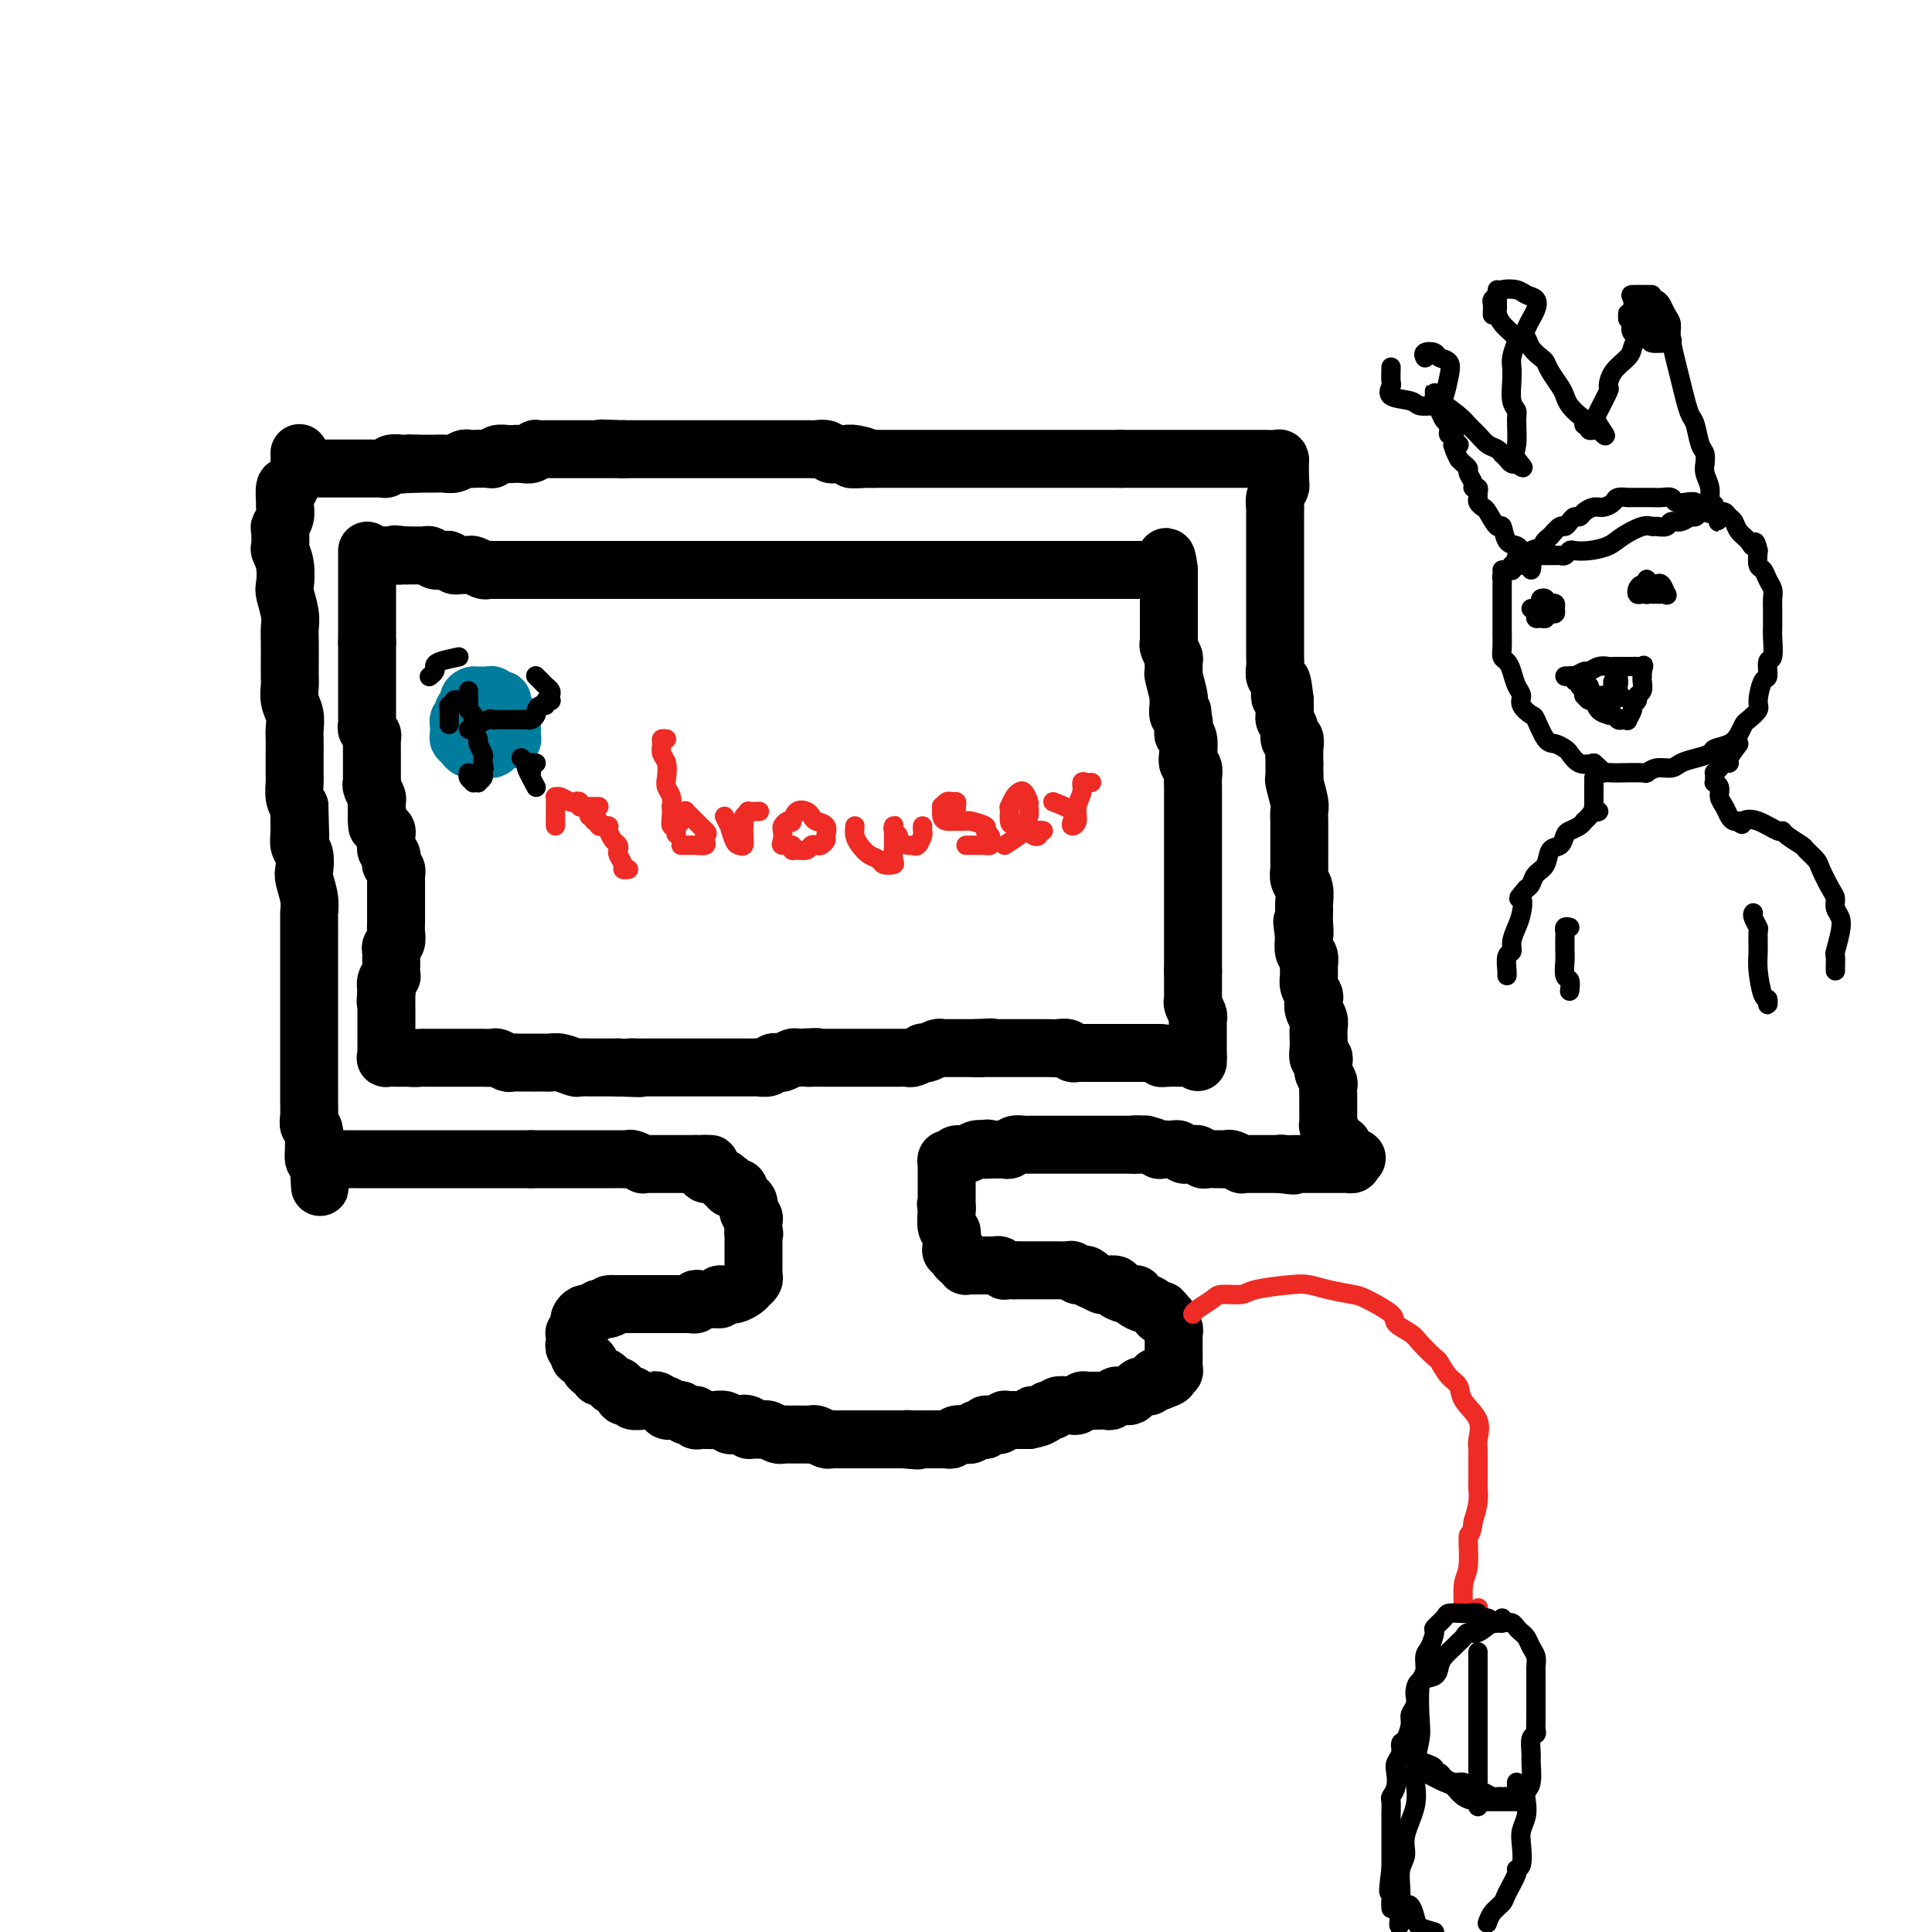 <svg viewBox='0 0 400 400' version='1.1' xmlns='http://www.w3.org/2000/svg' xmlns:xlink='http://www.w3.org/1999/xlink'><g fill='none' stroke='#000000' stroke-width='12' stroke-linecap='round' stroke-linejoin='round'><path d='M60,101c-0.425,-0.321 -0.850,-0.643 -1,0c-0.150,0.643 -0.026,2.250 0,3c0.026,0.750 -0.045,0.643 0,1c0.045,0.357 0.207,1.180 0,2c-0.207,0.820 -0.784,1.639 -1,2c-0.216,0.361 -0.072,0.265 0,1c0.072,0.735 0.071,2.303 0,3c-0.071,0.697 -0.211,0.525 0,1c0.211,0.475 0.775,1.597 1,3c0.225,1.403 0.113,3.088 0,4c-0.113,0.912 -0.226,1.052 0,2c0.226,0.948 0.793,2.705 1,4c0.207,1.295 0.056,2.128 0,3c-0.056,0.872 -0.016,1.784 0,3c0.016,1.216 0.008,2.737 0,4c-0.008,1.263 -0.016,2.267 0,3c0.016,0.733 0.057,1.193 0,2c-0.057,0.807 -0.211,1.961 0,3c0.211,1.039 0.789,1.963 1,3c0.211,1.037 0.057,2.188 0,3c-0.057,0.812 -0.016,1.285 0,2c0.016,0.715 0.007,1.672 0,3c-0.007,1.328 -0.012,3.026 0,4c0.012,0.974 0.042,1.224 0,2c-0.042,0.776 -0.155,2.079 0,3c0.155,0.921 0.577,1.461 1,2'/><path d='M62,167c0.305,10.812 0.068,4.840 0,3c-0.068,-1.840 0.033,0.450 0,2c-0.033,1.550 -0.201,2.361 0,3c0.201,0.639 0.772,1.107 1,2c0.228,0.893 0.114,2.212 0,3c-0.114,0.788 -0.227,1.044 0,2c0.227,0.956 0.793,2.612 1,4c0.207,1.388 0.056,2.510 0,3c-0.056,0.490 -0.015,0.349 0,1c0.015,0.651 0.004,2.094 0,3c-0.004,0.906 -0.001,1.276 0,2c0.001,0.724 0.000,1.804 0,3c-0.000,1.196 -0.000,2.509 0,3c0.000,0.491 0.000,0.160 0,1c-0.000,0.840 -0.000,2.850 0,4c0.000,1.150 0.000,1.440 0,2c-0.000,0.560 0.000,1.391 0,2c-0.000,0.609 -0.000,0.996 0,2c0.000,1.004 0.000,2.624 0,4c-0.000,1.376 -0.000,2.507 0,3c0.000,0.493 0.000,0.348 0,1c-0.000,0.652 -0.001,2.101 0,3c0.001,0.899 0.004,1.247 0,2c-0.004,0.753 -0.015,1.911 0,3c0.015,1.089 0.057,2.108 0,3c-0.057,0.892 -0.212,1.658 0,2c0.212,0.342 0.792,0.260 1,1c0.208,0.740 0.046,2.301 0,3c-0.046,0.699 0.026,0.534 0,1c-0.026,0.466 -0.150,1.562 0,2c0.150,0.438 0.575,0.219 1,0'/><path d='M66,240c0.583,11.293 0.040,3.026 0,0c-0.040,-3.026 0.423,-0.811 1,0c0.577,0.811 1.268,0.217 2,0c0.732,-0.217 1.507,-0.058 2,0c0.493,0.058 0.706,0.016 1,0c0.294,-0.016 0.669,-0.004 1,0c0.331,0.004 0.617,0.001 1,0c0.383,-0.001 0.862,-0.000 1,0c0.138,0.000 -0.065,0.000 0,0c0.065,-0.000 0.398,-0.000 1,0c0.602,0.000 1.475,0.000 2,0c0.525,-0.000 0.703,-0.000 1,0c0.297,0.000 0.712,0.000 1,0c0.288,-0.000 0.447,-0.000 1,0c0.553,0.000 1.499,0.000 2,0c0.501,-0.000 0.558,-0.000 1,0c0.442,0.000 1.269,0.000 2,0c0.731,-0.000 1.364,-0.000 2,0c0.636,0.000 1.273,0.000 2,0c0.727,-0.000 1.542,-0.000 2,0c0.458,0.000 0.559,0.000 1,0c0.441,-0.000 1.222,-0.000 2,0c0.778,0.000 1.554,0.000 2,0c0.446,-0.000 0.561,-0.000 1,0c0.439,0.000 1.202,0.000 2,0c0.798,-0.000 1.632,0.000 2,0c0.368,0.000 0.270,0.000 1,0c0.730,0.000 2.288,0.000 3,0c0.712,0.000 0.576,0.000 1,0c0.424,0.000 1.407,0.000 2,0c0.593,0.000 0.797,0.000 1,0'/><path d='M110,240c7.232,0.000 3.313,0.000 2,0c-1.313,-0.000 -0.021,-0.000 1,0c1.021,0.000 1.769,0.000 2,0c0.231,-0.000 -0.055,-0.000 0,0c0.055,0.000 0.451,0.000 1,0c0.549,-0.000 1.250,-0.000 2,0c0.750,0.000 1.549,0.000 2,0c0.451,-0.000 0.555,-0.000 1,0c0.445,0.000 1.233,0.000 2,0c0.767,-0.000 1.515,-0.000 2,0c0.485,0.000 0.708,0.000 1,0c0.292,-0.000 0.654,-0.001 1,0c0.346,0.001 0.675,0.004 1,0c0.325,-0.004 0.647,-0.015 1,0c0.353,0.015 0.738,0.057 1,0c0.262,-0.057 0.403,-0.211 1,0c0.597,0.211 1.652,0.789 2,1c0.348,0.211 -0.012,0.057 0,0c0.012,-0.057 0.395,-0.015 1,0c0.605,0.015 1.433,0.004 2,0c0.567,-0.004 0.873,-0.001 1,0c0.127,0.001 0.076,0.000 0,0c-0.076,-0.000 -0.175,-0.000 0,0c0.175,0.000 0.625,0.000 1,0c0.375,-0.000 0.674,-0.000 1,0c0.326,0.000 0.679,0.000 1,0c0.321,-0.000 0.611,-0.000 1,0c0.389,0.000 0.877,0.000 1,0c0.123,-0.000 -0.121,-0.000 0,0c0.121,0.000 0.606,0.000 1,0c0.394,-0.000 0.697,-0.000 1,0'/><path d='M144,241c5.502,0.095 2.258,-0.167 1,0c-1.258,0.167 -0.530,0.763 0,1c0.530,0.237 0.863,0.115 1,0c0.137,-0.115 0.078,-0.223 0,0c-0.078,0.223 -0.174,0.777 0,1c0.174,0.223 0.620,0.116 1,0c0.380,-0.116 0.694,-0.241 1,0c0.306,0.241 0.604,0.848 1,1c0.396,0.152 0.890,-0.152 1,0c0.110,0.152 -0.164,0.759 0,1c0.164,0.241 0.766,0.116 1,0c0.234,-0.116 0.100,-0.224 0,0c-0.100,0.224 -0.168,0.781 0,1c0.168,0.219 0.571,0.100 1,0c0.429,-0.100 0.886,-0.180 1,0c0.114,0.180 -0.113,0.622 0,1c0.113,0.378 0.565,0.693 1,1c0.435,0.307 0.852,0.607 1,1c0.148,0.393 0.025,0.878 0,1c-0.025,0.122 0.046,-0.119 0,0c-0.046,0.119 -0.208,0.599 0,1c0.208,0.401 0.787,0.723 1,1c0.213,0.277 0.061,0.508 0,1c-0.061,0.492 -0.030,1.246 0,2'/><path d='M156,255c0.309,1.035 0.083,0.123 0,0c-0.083,-0.123 -0.022,0.544 0,1c0.022,0.456 0.006,0.699 0,1c-0.006,0.301 -0.002,0.658 0,1c0.002,0.342 0.000,0.670 0,1c-0.000,0.330 -0.000,0.662 0,1c0.000,0.338 -0.000,0.682 0,1c0.000,0.318 0.001,0.610 0,1c-0.001,0.390 -0.004,0.879 0,1c0.004,0.121 0.016,-0.126 0,0c-0.016,0.126 -0.059,0.625 0,1c0.059,0.375 0.220,0.626 0,1c-0.220,0.374 -0.819,0.871 -1,1c-0.181,0.129 0.057,-0.109 0,0c-0.057,0.109 -0.411,0.565 -1,1c-0.589,0.435 -1.415,0.849 -2,1c-0.585,0.151 -0.930,0.041 -1,0c-0.070,-0.041 0.135,-0.011 0,0c-0.135,0.011 -0.610,0.003 -1,0c-0.390,-0.003 -0.695,-0.002 -1,0'/><path d='M149,268c-1.034,0.845 -0.119,0.958 0,1c0.119,0.042 -0.559,0.011 -1,0c-0.441,-0.011 -0.644,-0.004 -1,0c-0.356,0.004 -0.865,0.005 -1,0c-0.135,-0.005 0.105,-0.015 0,0c-0.105,0.015 -0.554,0.057 -1,0c-0.446,-0.057 -0.889,-0.211 -1,0c-0.111,0.211 0.111,0.789 0,1c-0.111,0.211 -0.554,0.057 -1,0c-0.446,-0.057 -0.893,-0.015 -1,0c-0.107,0.015 0.126,0.004 0,0c-0.126,-0.004 -0.612,-0.001 -1,0c-0.388,0.001 -0.677,0.000 -1,0c-0.323,-0.000 -0.678,-0.000 -1,0c-0.322,0.000 -0.611,0.000 -1,0c-0.389,-0.000 -0.878,-0.000 -1,0c-0.122,0.000 0.122,0.000 0,0c-0.122,-0.000 -0.610,-0.000 -1,0c-0.390,0.000 -0.682,0.000 -1,0c-0.318,-0.000 -0.663,-0.000 -1,0c-0.337,0.000 -0.668,0.000 -1,0c-0.332,-0.000 -0.667,-0.000 -1,0c-0.333,0.000 -0.664,0.000 -1,0c-0.336,-0.000 -0.678,-0.000 -1,0c-0.322,0.000 -0.625,0.000 -1,0c-0.375,-0.000 -0.821,-0.000 -1,0c-0.179,0.000 -0.089,0.000 0,0'/><path d='M128,270c-3.448,0.250 -1.568,-0.125 -1,0c0.568,0.125 -0.178,0.752 -1,1c-0.822,0.248 -1.722,0.119 -2,0c-0.278,-0.119 0.066,-0.229 0,0c-0.066,0.229 -0.543,0.796 -1,1c-0.457,0.204 -0.893,0.044 -1,0c-0.107,-0.044 0.116,0.030 0,0c-0.116,-0.030 -0.571,-0.162 -1,0c-0.429,0.162 -0.833,0.617 -1,1c-0.167,0.383 -0.097,0.694 0,1c0.097,0.306 0.223,0.607 0,1c-0.223,0.393 -0.793,0.879 -1,1c-0.207,0.121 -0.051,-0.122 0,0c0.051,0.122 -0.002,0.610 0,1c0.002,0.390 0.061,0.682 0,1c-0.061,0.318 -0.241,0.663 0,1c0.241,0.337 0.905,0.668 1,1c0.095,0.332 -0.377,0.667 0,1c0.377,0.333 1.603,0.664 2,1c0.397,0.336 -0.034,0.678 0,1c0.034,0.322 0.534,0.625 1,1c0.466,0.375 0.898,0.822 1,1c0.102,0.178 -0.127,0.086 0,0c0.127,-0.086 0.611,-0.167 1,0c0.389,0.167 0.682,0.584 1,1c0.318,0.416 0.662,0.833 1,1c0.338,0.167 0.669,0.083 1,0'/><path d='M128,287c1.630,1.559 1.205,0.957 1,1c-0.205,0.043 -0.191,0.729 0,1c0.191,0.271 0.558,0.125 1,0c0.442,-0.125 0.959,-0.230 1,0c0.041,0.230 -0.392,0.794 0,1c0.392,0.206 1.610,0.054 2,0c0.390,-0.054 -0.049,-0.011 0,0c0.049,0.011 0.586,-0.011 1,0c0.414,0.011 0.704,0.054 1,0c0.296,-0.054 0.599,-0.207 1,0c0.401,0.207 0.899,0.774 1,1c0.101,0.226 -0.194,0.112 0,0c0.194,-0.112 0.879,-0.222 1,0c0.121,0.222 -0.322,0.777 0,1c0.322,0.223 1.410,0.112 2,0c0.590,-0.112 0.684,-0.227 1,0c0.316,0.227 0.854,0.797 1,1c0.146,0.203 -0.102,0.040 0,0c0.102,-0.040 0.552,0.042 1,0c0.448,-0.042 0.894,-0.207 1,0c0.106,0.207 -0.127,0.788 0,1c0.127,0.212 0.615,0.056 1,0c0.385,-0.056 0.666,-0.011 1,0c0.334,0.011 0.719,-0.011 1,0c0.281,0.011 0.456,0.055 1,0c0.544,-0.055 1.455,-0.211 2,0c0.545,0.211 0.724,0.788 1,1c0.276,0.212 0.650,0.061 1,0c0.350,-0.061 0.675,-0.030 1,0'/><path d='M153,295c4.031,1.254 1.609,0.389 1,0c-0.609,-0.389 0.595,-0.301 1,0c0.405,0.301 0.010,0.817 0,1c-0.010,0.183 0.364,0.035 1,0c0.636,-0.035 1.532,0.043 2,0c0.468,-0.043 0.508,-0.208 1,0c0.492,0.208 1.438,0.788 2,1c0.562,0.212 0.742,0.057 1,0c0.258,-0.057 0.594,-0.015 1,0c0.406,0.015 0.882,0.004 1,0c0.118,-0.004 -0.123,-0.001 0,0c0.123,0.001 0.609,-0.001 1,0c0.391,0.001 0.686,0.004 1,0c0.314,-0.004 0.647,-0.015 1,0c0.353,0.015 0.725,0.057 1,0c0.275,-0.057 0.454,-0.211 1,0c0.546,0.211 1.459,0.789 2,1c0.541,0.211 0.709,0.057 1,0c0.291,-0.057 0.703,-0.015 1,0c0.297,0.015 0.479,0.004 1,0c0.521,-0.004 1.382,-0.001 2,0c0.618,0.001 0.992,0.000 1,0c0.008,-0.000 -0.350,-0.000 0,0c0.350,0.000 1.407,0.000 2,0c0.593,-0.000 0.722,-0.000 1,0c0.278,0.000 0.704,0.000 1,0c0.296,-0.000 0.460,-0.000 1,0c0.540,0.000 1.454,0.000 2,0c0.546,-0.000 0.724,-0.000 1,0c0.276,0.000 0.650,0.000 1,0c0.350,-0.000 0.675,-0.000 1,0'/><path d='M187,298c5.437,0.464 2.030,0.124 1,0c-1.030,-0.124 0.318,-0.033 1,0c0.682,0.033 0.697,0.009 1,0c0.303,-0.009 0.893,-0.003 1,0c0.107,0.003 -0.269,0.002 0,0c0.269,-0.002 1.184,-0.004 2,0c0.816,0.004 1.533,0.015 2,0c0.467,-0.015 0.685,-0.057 1,0c0.315,0.057 0.728,0.212 1,0c0.272,-0.212 0.401,-0.793 1,-1c0.599,-0.207 1.666,-0.042 2,0c0.334,0.042 -0.064,-0.040 0,0c0.064,0.040 0.591,0.203 1,0c0.409,-0.203 0.701,-0.772 1,-1c0.299,-0.228 0.605,-0.114 1,0c0.395,0.114 0.879,0.228 1,0c0.121,-0.228 -0.121,-0.797 0,-1c0.121,-0.203 0.606,-0.040 1,0c0.394,0.040 0.697,-0.042 1,0c0.303,0.042 0.606,0.207 1,0c0.394,-0.207 0.879,-0.788 1,-1c0.121,-0.212 -0.123,-0.057 0,0c0.123,0.057 0.611,0.015 1,0c0.389,-0.015 0.679,-0.004 1,0c0.321,0.004 0.674,0.001 1,0c0.326,-0.001 0.626,-0.000 1,0c0.374,0.000 0.821,0.000 1,0c0.179,-0.000 0.089,-0.000 0,0'/><path d='M213,294c4.200,-0.841 1.699,-0.944 1,-1c-0.699,-0.056 0.404,-0.067 1,0c0.596,0.067 0.683,0.210 1,0c0.317,-0.210 0.862,-0.774 1,-1c0.138,-0.226 -0.131,-0.113 0,0c0.131,0.113 0.661,0.226 1,0c0.339,-0.226 0.486,-0.792 1,-1c0.514,-0.208 1.395,-0.060 2,0c0.605,0.060 0.935,0.030 1,0c0.065,-0.030 -0.136,-0.061 0,0c0.136,0.061 0.610,0.212 1,0c0.390,-0.212 0.695,-0.789 1,-1c0.305,-0.211 0.610,-0.057 1,0c0.390,0.057 0.864,0.016 1,0c0.136,-0.016 -0.066,-0.008 0,0c0.066,0.008 0.399,0.016 1,0c0.601,-0.016 1.470,-0.057 2,0c0.530,0.057 0.719,0.212 1,0c0.281,-0.212 0.653,-0.792 1,-1c0.347,-0.208 0.670,-0.045 1,0c0.330,0.045 0.666,-0.027 1,0c0.334,0.027 0.667,0.152 1,0c0.333,-0.152 0.667,-0.580 1,-1c0.333,-0.420 0.667,-0.831 1,-1c0.333,-0.169 0.667,-0.097 1,0c0.333,0.097 0.667,0.218 1,0c0.333,-0.218 0.667,-0.777 1,-1c0.333,-0.223 0.667,-0.112 1,0'/><path d='M240,286c4.194,-1.464 1.180,-1.123 0,-1c-1.180,0.123 -0.528,0.029 0,0c0.528,-0.029 0.930,0.007 1,0c0.070,-0.007 -0.191,-0.057 0,0c0.191,0.057 0.836,0.223 1,0c0.164,-0.223 -0.152,-0.833 0,-1c0.152,-0.167 0.773,0.110 1,0c0.227,-0.110 0.061,-0.607 0,-1c-0.061,-0.393 -0.016,-0.683 0,-1c0.016,-0.317 0.004,-0.662 0,-1c-0.004,-0.338 -0.001,-0.669 0,-1c0.001,-0.331 0.000,-0.662 0,-1c-0.000,-0.338 0.001,-0.682 0,-1c-0.001,-0.318 -0.004,-0.610 0,-1c0.004,-0.390 0.016,-0.878 0,-1c-0.016,-0.122 -0.061,0.121 0,0c0.061,-0.121 0.226,-0.607 0,-1c-0.226,-0.393 -0.844,-0.693 -1,-1c-0.156,-0.307 0.150,-0.621 0,-1c-0.150,-0.379 -0.757,-0.823 -1,-1c-0.243,-0.177 -0.121,-0.089 0,0'/><path d='M241,272c-0.548,-1.404 -0.919,-0.414 -1,0c-0.081,0.414 0.129,0.252 0,0c-0.129,-0.252 -0.595,-0.593 -1,-1c-0.405,-0.407 -0.749,-0.880 -1,-1c-0.251,-0.120 -0.410,0.111 -1,0c-0.590,-0.111 -1.610,-0.565 -2,-1c-0.390,-0.435 -0.151,-0.851 0,-1c0.151,-0.149 0.214,-0.029 0,0c-0.214,0.029 -0.705,-0.031 -1,0c-0.295,0.031 -0.392,0.153 -1,0c-0.608,-0.153 -1.726,-0.581 -2,-1c-0.274,-0.419 0.295,-0.829 0,-1c-0.295,-0.171 -1.455,-0.102 -2,0c-0.545,0.102 -0.475,0.237 -1,0c-0.525,-0.237 -1.646,-0.847 -2,-1c-0.354,-0.153 0.060,0.151 0,0c-0.060,-0.151 -0.592,-0.759 -1,-1c-0.408,-0.241 -0.690,-0.117 -1,0c-0.310,0.117 -0.646,0.228 -1,0c-0.354,-0.228 -0.726,-0.793 -1,-1c-0.274,-0.207 -0.450,-0.055 -1,0c-0.550,0.055 -1.475,0.015 -2,0c-0.525,-0.015 -0.651,-0.004 -1,0c-0.349,0.004 -0.919,0.001 -1,0c-0.081,-0.001 0.329,-0.000 0,0c-0.329,0.000 -1.398,0.000 -2,0c-0.602,-0.000 -0.739,-0.000 -1,0c-0.261,0.000 -0.647,0.000 -1,0c-0.353,-0.000 -0.672,-0.000 -1,0c-0.328,0.000 -0.665,0.000 -1,0c-0.335,-0.000 -0.667,-0.000 -1,0'/><path d='M210,263c-2.019,0.004 -1.066,0.015 -1,0c0.066,-0.015 -0.756,-0.057 -1,0c-0.244,0.057 0.088,0.211 0,0c-0.088,-0.211 -0.597,-0.789 -1,-1c-0.403,-0.211 -0.699,-0.057 -1,0c-0.301,0.057 -0.605,0.015 -1,0c-0.395,-0.015 -0.879,-0.004 -1,0c-0.121,0.004 0.122,0.001 0,0c-0.122,-0.001 -0.607,0.001 -1,0c-0.393,-0.001 -0.693,-0.004 -1,0c-0.307,0.004 -0.621,0.016 -1,0c-0.379,-0.016 -0.823,-0.060 -1,0c-0.177,0.060 -0.086,0.222 0,0c0.086,-0.222 0.168,-0.830 0,-1c-0.168,-0.170 -0.585,0.099 -1,0c-0.415,-0.099 -0.829,-0.564 -1,-1c-0.171,-0.436 -0.099,-0.841 0,-1c0.099,-0.159 0.224,-0.070 0,0c-0.224,0.070 -0.796,0.123 -1,0c-0.204,-0.123 -0.041,-0.422 0,-1c0.041,-0.578 -0.042,-1.437 0,-2c0.042,-0.563 0.207,-0.831 0,-1c-0.207,-0.169 -0.787,-0.238 -1,-1c-0.213,-0.762 -0.061,-2.218 0,-3c0.061,-0.782 0.030,-0.891 0,-1'/><path d='M196,250c-0.309,-1.499 -0.083,-0.248 0,0c0.083,0.248 0.022,-0.507 0,-1c-0.022,-0.493 -0.006,-0.724 0,-1c0.006,-0.276 0.002,-0.598 0,-1c-0.002,-0.402 -0.000,-0.885 0,-1c0.000,-0.115 0.000,0.137 0,0c-0.000,-0.137 0.000,-0.663 0,-1c-0.000,-0.337 -0.001,-0.487 0,-1c0.001,-0.513 0.003,-1.390 0,-2c-0.003,-0.610 -0.013,-0.952 0,-1c0.013,-0.048 0.048,0.198 0,0c-0.048,-0.198 -0.179,-0.841 0,-1c0.179,-0.159 0.667,0.167 1,0c0.333,-0.167 0.512,-0.828 1,-1c0.488,-0.172 1.285,0.146 2,0c0.715,-0.146 1.347,-0.756 2,-1c0.653,-0.244 1.326,-0.122 2,0'/><path d='M204,238c1.190,-0.464 0.165,-0.124 0,0c-0.165,0.124 0.529,0.033 1,0c0.471,-0.033 0.718,-0.008 1,0c0.282,0.008 0.599,-0.002 1,0c0.401,0.002 0.885,0.015 1,0c0.115,-0.015 -0.139,-0.056 0,0c0.139,0.056 0.671,0.211 1,0c0.329,-0.211 0.455,-0.789 1,-1c0.545,-0.211 1.509,-0.057 2,0c0.491,0.057 0.509,0.015 1,0c0.491,-0.015 1.454,-0.004 2,0c0.546,0.004 0.675,0.001 1,0c0.325,-0.001 0.846,-0.000 1,0c0.154,0.000 -0.059,0.000 0,0c0.059,-0.000 0.391,-0.000 1,0c0.609,0.000 1.494,0.000 2,0c0.506,-0.000 0.633,-0.000 1,0c0.367,0.000 0.972,0.000 1,0c0.028,-0.000 -0.523,-0.000 0,0c0.523,0.000 2.118,0.000 3,0c0.882,-0.000 1.049,-0.000 1,0c-0.049,0.000 -0.316,0.000 0,0c0.316,-0.000 1.215,-0.000 2,0c0.785,0.000 1.456,0.000 2,0c0.544,-0.000 0.960,-0.000 1,0c0.040,0.000 -0.297,0.000 0,0c0.297,-0.000 1.228,-0.000 2,0c0.772,0.000 1.386,0.000 2,0'/><path d='M235,237c4.725,-0.138 1.038,0.015 0,0c-1.038,-0.015 0.572,-0.200 2,0c1.428,0.200 2.673,0.785 3,1c0.327,0.215 -0.263,0.062 0,0c0.263,-0.062 1.380,-0.031 2,0c0.620,0.031 0.744,0.061 1,0c0.256,-0.061 0.646,-0.214 1,0c0.354,0.214 0.672,0.793 1,1c0.328,0.207 0.664,0.041 1,0c0.336,-0.041 0.671,0.041 1,0c0.329,-0.041 0.653,-0.207 1,0c0.347,0.207 0.719,0.788 1,1c0.281,0.212 0.471,0.057 1,0c0.529,-0.057 1.397,-0.016 2,0c0.603,0.016 0.940,0.008 1,0c0.060,-0.008 -0.156,-0.016 0,0c0.156,0.016 0.686,0.057 1,0c0.314,-0.057 0.413,-0.211 1,0c0.587,0.211 1.663,0.789 2,1c0.337,0.211 -0.065,0.057 0,0c0.065,-0.057 0.596,-0.015 1,0c0.404,0.015 0.682,0.004 1,0c0.318,-0.004 0.677,-0.001 1,0c0.323,0.001 0.611,0.000 1,0c0.389,-0.000 0.878,-0.000 1,0c0.122,0.000 -0.122,0.000 0,0c0.122,-0.000 0.610,-0.000 1,0c0.390,0.000 0.683,0.000 1,0c0.317,-0.000 0.659,-0.000 1,0'/><path d='M265,241c4.897,0.619 2.138,0.166 1,0c-1.138,-0.166 -0.655,-0.044 0,0c0.655,0.044 1.481,0.012 2,0c0.519,-0.012 0.730,-0.003 1,0c0.270,0.003 0.597,0.001 1,0c0.403,-0.001 0.881,-0.000 1,0c0.119,0.000 -0.122,0.000 0,0c0.122,-0.000 0.606,-0.000 1,0c0.394,0.000 0.697,0.000 1,0c0.303,-0.000 0.606,-0.000 1,0c0.394,0.000 0.879,0.000 1,0c0.121,-0.000 -0.123,-0.000 0,0c0.123,0.000 0.611,0.001 1,0c0.389,-0.001 0.679,-0.003 1,0c0.321,0.003 0.674,0.011 1,0c0.326,-0.011 0.626,-0.041 1,0c0.374,0.041 0.821,0.155 1,0c0.179,-0.155 0.089,-0.577 0,-1'/><path d='M280,240c2.142,-0.254 -0.004,-0.387 -1,-1c-0.996,-0.613 -0.841,-1.704 -1,-2c-0.159,-0.296 -0.631,0.202 -1,0c-0.369,-0.202 -0.635,-1.104 -1,-2c-0.365,-0.896 -0.830,-1.784 -1,-2c-0.170,-0.216 -0.045,0.242 0,0c0.045,-0.242 0.012,-1.182 0,-2c-0.012,-0.818 -0.002,-1.513 0,-2c0.002,-0.487 -0.003,-0.764 0,-1c0.003,-0.236 0.015,-0.430 0,-1c-0.015,-0.570 -0.057,-1.514 0,-2c0.057,-0.486 0.212,-0.513 0,-1c-0.212,-0.487 -0.793,-1.436 -1,-2c-0.207,-0.564 -0.041,-0.745 0,-1c0.041,-0.255 -0.041,-0.584 0,-1c0.041,-0.416 0.207,-0.919 0,-1c-0.207,-0.081 -0.788,0.260 -1,0c-0.212,-0.260 -0.056,-1.119 0,-2c0.056,-0.881 0.011,-1.783 0,-2c-0.011,-0.217 0.011,0.250 0,0c-0.011,-0.250 -0.054,-1.218 0,-2c0.054,-0.782 0.207,-1.378 0,-2c-0.207,-0.622 -0.773,-1.269 -1,-2c-0.227,-0.731 -0.114,-1.546 0,-2c0.114,-0.454 0.228,-0.545 0,-1c-0.228,-0.455 -0.797,-1.272 -1,-2c-0.203,-0.728 -0.041,-1.366 0,-2c0.041,-0.634 -0.041,-1.263 0,-2c0.041,-0.737 0.203,-1.583 0,-2c-0.203,-0.417 -0.772,-0.405 -1,-1c-0.228,-0.595 -0.114,-1.798 0,-3'/><path d='M270,194c-0.774,-5.858 -0.208,-2.001 0,-1c0.208,1.001 0.057,-0.852 0,-2c-0.057,-1.148 -0.019,-1.592 0,-2c0.019,-0.408 0.019,-0.782 0,-1c-0.019,-0.218 -0.058,-0.281 0,-1c0.058,-0.719 0.212,-2.093 0,-3c-0.212,-0.907 -0.789,-1.346 -1,-2c-0.211,-0.654 -0.057,-1.522 0,-2c0.057,-0.478 0.015,-0.565 0,-1c-0.015,-0.435 -0.004,-1.219 0,-2c0.004,-0.781 0.001,-1.561 0,-2c-0.001,-0.439 0.001,-0.538 0,-1c-0.001,-0.462 -0.004,-1.287 0,-2c0.004,-0.713 0.015,-1.315 0,-2c-0.015,-0.685 -0.057,-1.453 0,-2c0.057,-0.547 0.211,-0.873 0,-2c-0.211,-1.127 -0.789,-3.056 -1,-4c-0.211,-0.944 -0.057,-0.903 0,-1c0.057,-0.097 0.016,-0.331 0,-1c-0.016,-0.669 -0.008,-1.771 0,-2c0.008,-0.229 0.017,0.416 0,0c-0.017,-0.416 -0.061,-1.894 0,-3c0.061,-1.106 0.227,-1.840 0,-2c-0.227,-0.160 -0.845,0.256 -1,0c-0.155,-0.256 0.155,-1.182 0,-2c-0.155,-0.818 -0.773,-1.529 -1,-2c-0.227,-0.471 -0.061,-0.704 0,-1c0.061,-0.296 0.016,-0.657 0,-1c-0.016,-0.343 -0.005,-0.670 0,-1c0.005,-0.330 0.002,-0.665 0,-1'/><path d='M266,145c-0.862,-7.634 -1.015,-2.220 -1,-1c0.015,1.220 0.200,-1.756 0,-3c-0.200,-1.244 -0.786,-0.757 -1,-1c-0.214,-0.243 -0.057,-1.216 0,-2c0.057,-0.784 0.015,-1.379 0,-2c-0.015,-0.621 -0.004,-1.267 0,-2c0.004,-0.733 0.001,-1.552 0,-2c-0.001,-0.448 -0.000,-0.526 0,-1c0.000,-0.474 0.000,-1.345 0,-2c-0.000,-0.655 -0.000,-1.092 0,-2c0.000,-0.908 0.000,-2.285 0,-3c-0.000,-0.715 -0.000,-0.769 0,-1c0.000,-0.231 0.000,-0.640 0,-1c-0.000,-0.360 -0.000,-0.670 0,-1c0.000,-0.330 0.000,-0.680 0,-1c-0.000,-0.320 -0.000,-0.609 0,-1c0.000,-0.391 -0.000,-0.883 0,-1c0.000,-0.117 0.000,0.139 0,0c-0.000,-0.139 -0.000,-0.675 0,-1c0.000,-0.325 0.000,-0.439 0,-1c-0.000,-0.561 -0.000,-1.569 0,-2c0.000,-0.431 0.000,-0.286 0,-1c-0.000,-0.714 -0.000,-2.286 0,-3c0.000,-0.714 0.000,-0.568 0,-1c-0.000,-0.432 -0.001,-1.442 0,-2c0.001,-0.558 0.004,-0.664 0,-1c-0.004,-0.336 -0.015,-0.902 0,-1c0.015,-0.098 0.056,0.273 0,0c-0.056,-0.273 -0.207,-1.189 0,-2c0.207,-0.811 0.774,-1.517 1,-2c0.226,-0.483 0.113,-0.741 0,-1'/><path d='M265,100c-0.155,-7.084 -0.041,-2.294 0,-1c0.041,1.294 0.009,-0.907 0,-2c-0.009,-1.093 0.004,-1.077 0,-1c-0.004,0.077 -0.027,0.217 0,0c0.027,-0.217 0.102,-0.790 0,-1c-0.102,-0.210 -0.381,-0.056 -1,0c-0.619,0.056 -1.579,0.015 -2,0c-0.421,-0.015 -0.302,-0.004 -1,0c-0.698,0.004 -2.213,0.001 -3,0c-0.787,-0.001 -0.847,-0.000 -1,0c-0.153,0.000 -0.398,0.000 -1,0c-0.602,-0.000 -1.561,-0.000 -2,0c-0.439,0.000 -0.358,0.000 -1,0c-0.642,-0.000 -2.006,-0.000 -3,0c-0.994,0.000 -1.618,0.000 -2,0c-0.382,-0.000 -0.523,-0.000 -1,0c-0.477,0.000 -1.292,0.000 -2,0c-0.708,-0.000 -1.311,-0.000 -2,0c-0.689,0.000 -1.464,0.000 -2,0c-0.536,-0.000 -0.831,-0.000 -1,0c-0.169,0.000 -0.210,0.000 -1,0c-0.790,-0.000 -2.328,-0.000 -3,0c-0.672,0.000 -0.478,0.000 -1,0c-0.522,-0.000 -1.761,-0.000 -3,0'/><path d='M232,95c-4.855,0.000 -1.991,0.000 -1,0c0.991,0.000 0.109,0.000 -1,0c-1.109,0.000 -2.445,0.000 -3,0c-0.555,0.000 -0.327,0.000 -1,0c-0.673,0.000 -2.245,0.000 -3,0c-0.755,0.000 -0.693,0.000 -1,0c-0.307,0.000 -0.984,0.000 -2,0c-1.016,0.000 -2.373,0.000 -3,0c-0.627,0.000 -0.525,0.000 -1,0c-0.475,0.000 -1.527,0.000 -2,0c-0.473,-0.000 -0.368,0.000 -1,0c-0.632,0.000 -2.001,0.000 -3,0c-0.999,0.000 -1.629,-0.000 -2,0c-0.371,0.000 -0.484,0.000 -1,0c-0.516,0.000 -1.434,-0.000 -2,0c-0.566,0.000 -0.778,0.000 -1,0c-0.222,0.000 -0.453,-0.000 -1,0c-0.547,0.000 -1.409,0.000 -2,0c-0.591,0.000 -0.910,-0.000 -1,0c-0.090,0.000 0.050,0.000 -1,0c-1.050,0.000 -3.289,-0.000 -4,0c-0.711,0.000 0.105,0.000 0,0c-0.105,0.000 -1.132,-0.000 -2,0c-0.868,0.000 -1.576,0.000 -2,0c-0.424,0.000 -0.564,-0.000 -1,0c-0.436,0.000 -1.167,0.000 -2,0c-0.833,0.000 -1.767,-0.000 -2,0c-0.233,0.000 0.237,0.000 0,0c-0.237,0.000 -1.179,-0.000 -2,0c-0.821,0.000 -1.520,0.000 -2,0c-0.480,0.000 -0.740,0.000 -1,0'/><path d='M181,95c-8.246,0.061 -3.362,0.214 -2,0c1.362,-0.214 -0.800,-0.793 -2,-1c-1.200,-0.207 -1.439,-0.041 -2,0c-0.561,0.041 -1.445,-0.041 -2,0c-0.555,0.041 -0.782,0.207 -1,0c-0.218,-0.207 -0.426,-0.788 -1,-1c-0.574,-0.212 -1.515,-0.057 -2,0c-0.485,0.057 -0.514,0.015 -1,0c-0.486,-0.015 -1.430,-0.004 -2,0c-0.570,0.004 -0.765,0.001 -1,0c-0.235,-0.001 -0.511,-0.000 -1,0c-0.489,0.000 -1.190,0.000 -2,0c-0.810,-0.000 -1.729,-0.000 -2,0c-0.271,0.000 0.107,0.000 0,0c-0.107,-0.000 -0.700,-0.000 -1,0c-0.300,0.000 -0.307,0.000 -1,0c-0.693,-0.000 -2.072,-0.000 -3,0c-0.928,0.000 -1.404,0.000 -2,0c-0.596,-0.000 -1.310,-0.000 -2,0c-0.690,0.000 -1.355,0.000 -2,0c-0.645,-0.000 -1.271,-0.000 -2,0c-0.729,0.000 -1.560,0.000 -2,0c-0.440,-0.000 -0.488,-0.000 -1,0c-0.512,0.000 -1.488,0.000 -2,0c-0.512,-0.000 -0.561,-0.000 -1,0c-0.439,0.000 -1.268,0.000 -2,0c-0.732,-0.000 -1.367,-0.000 -2,0c-0.633,0.000 -1.262,0.000 -2,0c-0.738,-0.000 -1.583,-0.000 -2,0c-0.417,0.000 -0.405,0.000 -1,0c-0.595,0.000 -1.798,0.000 -3,0'/><path d='M129,93c-8.300,-0.309 -3.050,-0.083 -1,0c2.050,0.083 0.900,0.022 0,0c-0.900,-0.022 -1.550,-0.006 -2,0c-0.450,0.006 -0.701,0.002 -1,0c-0.299,-0.002 -0.646,-0.000 -1,0c-0.354,0.000 -0.714,0.000 -1,0c-0.286,-0.000 -0.496,-0.000 -1,0c-0.504,0.000 -1.301,0.000 -2,0c-0.699,-0.000 -1.299,-0.000 -2,0c-0.701,0.000 -1.502,0.000 -2,0c-0.498,-0.000 -0.693,-0.001 -1,0c-0.307,0.001 -0.725,0.004 -1,0c-0.275,-0.004 -0.405,-0.015 -1,0c-0.595,0.015 -1.655,0.057 -2,0c-0.345,-0.057 0.025,-0.211 0,0c-0.025,0.211 -0.444,0.788 -1,1c-0.556,0.212 -1.249,0.061 -2,0c-0.751,-0.061 -1.561,-0.030 -2,0c-0.439,0.030 -0.506,0.061 -1,0c-0.494,-0.061 -1.414,-0.212 -2,0c-0.586,0.212 -0.839,0.788 -1,1c-0.161,0.212 -0.231,0.061 -1,0c-0.769,-0.061 -2.236,-0.030 -3,0c-0.764,0.030 -0.823,0.061 -1,0c-0.177,-0.061 -0.471,-0.212 -1,0c-0.529,0.212 -1.294,0.789 -2,1c-0.706,0.211 -1.355,0.057 -2,0c-0.645,-0.057 -1.286,-0.015 -2,0c-0.714,0.015 -1.500,0.004 -2,0c-0.500,-0.004 -0.714,-0.001 -1,0c-0.286,0.001 -0.643,0.001 -1,0'/><path d='M86,96c-7.114,0.465 -3.398,0.128 -2,0c1.398,-0.128 0.477,-0.048 0,0c-0.477,0.048 -0.509,0.066 -1,0c-0.491,-0.066 -1.440,-0.214 -2,0c-0.560,0.214 -0.732,0.789 -1,1c-0.268,0.211 -0.631,0.056 -1,0c-0.369,-0.056 -0.743,-0.015 -1,0c-0.257,0.015 -0.398,0.004 -1,0c-0.602,-0.004 -1.667,-0.001 -2,0c-0.333,0.001 0.065,0.000 0,0c-0.065,-0.000 -0.594,-0.000 -1,0c-0.406,0.000 -0.690,0.000 -1,0c-0.310,-0.000 -0.646,-0.000 -1,0c-0.354,0.000 -0.726,0.000 -1,0c-0.274,-0.000 -0.451,0.000 -1,0c-0.549,-0.000 -1.471,-0.000 -2,0c-0.529,0.000 -0.667,0.000 -1,0c-0.333,-0.000 -0.863,-0.000 -1,0c-0.137,0.000 0.117,0.001 0,0c-0.117,-0.001 -0.606,-0.002 -1,0c-0.394,0.002 -0.694,0.007 -1,0c-0.306,-0.007 -0.618,-0.027 -1,0c-0.382,0.027 -0.834,0.100 -1,0c-0.166,-0.100 -0.045,-0.373 0,-1c0.045,-0.627 0.013,-1.608 0,-2c-0.013,-0.392 -0.006,-0.196 0,0'/><path d='M76,114c0.000,0.366 0.000,0.732 0,1c0.000,0.268 0.000,0.439 0,1c0.000,0.561 0.000,1.513 0,2c0.000,0.487 0.000,0.508 0,1c0.000,0.492 0.000,1.454 0,2c0.000,0.546 0.000,0.675 0,1c0.000,0.325 0.000,0.847 0,1c0.000,0.153 0.000,-0.061 0,0c0.000,0.061 0.000,0.398 0,1c0.000,0.602 0.000,1.471 0,2c0.000,0.529 0.000,0.720 0,1c0.000,0.280 0.000,0.649 0,1c0.000,0.351 0.000,0.686 0,1c-0.000,0.314 0.000,0.609 0,1c0.000,0.391 0.000,0.878 0,1c-0.000,0.122 -0.000,-0.121 0,0c0.000,0.121 0.000,0.606 0,1c0.000,0.394 0.000,0.697 0,1'/><path d='M76,133c-0.000,3.344 -0.000,2.206 0,2c0.000,-0.206 0.000,0.522 0,1c-0.000,0.478 -0.000,0.706 0,1c0.000,0.294 0.000,0.655 0,1c-0.000,0.345 -0.000,0.674 0,1c0.000,0.326 0.000,0.649 0,1c-0.000,0.351 -0.000,0.731 0,1c0.000,0.269 0.000,0.426 0,1c-0.000,0.574 -0.000,1.565 0,2c0.000,0.435 0.000,0.316 0,1c-0.000,0.684 -0.001,2.172 0,3c0.001,0.828 0.004,0.995 0,1c-0.004,0.005 -0.015,-0.153 0,0c0.015,0.153 0.057,0.618 0,1c-0.057,0.382 -0.211,0.680 0,1c0.211,0.320 0.789,0.663 1,1c0.211,0.337 0.057,0.668 0,1c-0.057,0.332 -0.015,0.667 0,1c0.015,0.333 0.004,0.666 0,1c-0.004,0.334 -0.001,0.671 0,1c0.001,0.329 0.001,0.652 0,1c-0.001,0.348 -0.001,0.722 0,1c0.001,0.278 0.004,0.459 0,1c-0.004,0.541 -0.015,1.440 0,2c0.015,0.560 0.057,0.781 0,1c-0.057,0.219 -0.211,0.436 0,1c0.211,0.564 0.789,1.474 1,2c0.211,0.526 0.057,0.667 0,1c-0.057,0.333 -0.015,0.859 0,1c0.015,0.141 0.004,-0.103 0,0c-0.004,0.103 -0.002,0.551 0,1'/><path d='M78,168c0.265,5.532 -0.073,1.864 0,1c0.073,-0.864 0.556,1.078 1,2c0.444,0.922 0.850,0.824 1,1c0.150,0.176 0.044,0.624 0,1c-0.044,0.376 -0.026,0.678 0,1c0.026,0.322 0.058,0.664 0,1c-0.058,0.336 -0.208,0.667 0,1c0.208,0.333 0.774,0.667 1,1c0.226,0.333 0.113,0.665 0,1c-0.113,0.335 -0.226,0.672 0,1c0.226,0.328 0.793,0.647 1,1c0.207,0.353 0.056,0.741 0,1c-0.056,0.259 -0.015,0.388 0,1c0.015,0.612 0.004,1.708 0,2c-0.004,0.292 -0.001,-0.220 0,0c0.001,0.220 0.000,1.171 0,2c-0.000,0.829 -0.000,1.534 0,2c0.000,0.466 0.001,0.692 0,1c-0.001,0.308 -0.004,0.698 0,1c0.004,0.302 0.015,0.515 0,1c-0.015,0.485 -0.057,1.243 0,2c0.057,0.757 0.211,1.513 0,2c-0.211,0.487 -0.789,0.707 -1,1c-0.211,0.293 -0.057,0.661 0,1c0.057,0.339 0.016,0.651 0,1c-0.016,0.349 -0.008,0.737 0,1c0.008,0.263 0.016,0.402 0,1c-0.016,0.598 -0.056,1.655 0,2c0.056,0.345 0.207,-0.023 0,0c-0.207,0.023 -0.774,0.435 -1,1c-0.226,0.565 -0.113,1.282 0,2'/><path d='M80,205c-0.309,4.140 -0.083,1.989 0,1c0.083,-0.989 0.022,-0.816 0,0c-0.022,0.816 -0.006,2.274 0,3c0.006,0.726 0.002,0.719 0,1c-0.002,0.281 -0.000,0.848 0,1c0.000,0.152 0.000,-0.113 0,0c-0.000,0.113 -0.000,0.604 0,1c0.000,0.396 -0.000,0.698 0,1c0.000,0.302 0.000,0.606 0,1c-0.000,0.394 -0.000,0.879 0,1c0.000,0.121 0.000,-0.121 0,0c-0.000,0.121 -0.002,0.607 0,1c0.002,0.393 0.006,0.694 0,1c-0.006,0.306 -0.023,0.618 0,1c0.023,0.382 0.086,0.834 0,1c-0.086,0.166 -0.322,0.044 0,0c0.322,-0.044 1.202,-0.012 2,0c0.798,0.012 1.514,0.003 2,0c0.486,-0.003 0.743,-0.002 1,0'/><path d='M85,219c1.164,0.155 1.572,0.041 2,0c0.428,-0.041 0.874,-0.011 1,0c0.126,0.011 -0.069,0.003 0,0c0.069,-0.003 0.402,-0.001 1,0c0.598,0.001 1.459,0.000 2,0c0.541,-0.000 0.761,-0.000 1,0c0.239,0.000 0.498,0.000 1,0c0.502,-0.000 1.247,-0.000 2,0c0.753,0.000 1.515,0.000 2,0c0.485,-0.000 0.692,-0.001 1,0c0.308,0.001 0.716,0.004 1,0c0.284,-0.004 0.442,-0.015 1,0c0.558,0.015 1.514,0.057 2,0c0.486,-0.057 0.501,-0.211 1,0c0.499,0.211 1.480,0.789 2,1c0.520,0.211 0.577,0.057 1,0c0.423,-0.057 1.212,-0.015 2,0c0.788,0.015 1.575,0.003 2,0c0.425,-0.003 0.489,0.003 1,0c0.511,-0.003 1.470,-0.015 2,0c0.530,0.015 0.632,0.057 1,0c0.368,-0.057 1.002,-0.211 2,0c0.998,0.211 2.362,0.789 3,1c0.638,0.211 0.552,0.057 1,0c0.448,-0.057 1.429,-0.015 2,0c0.571,0.015 0.730,0.004 1,0c0.270,-0.004 0.650,-0.001 1,0c0.350,0.001 0.671,0.000 1,0c0.329,-0.000 0.665,-0.000 1,0c0.335,0.000 0.667,0.000 1,0c0.333,-0.000 0.666,-0.000 1,0'/><path d='M128,221c7.284,0.309 3.993,0.083 3,0c-0.993,-0.083 0.311,-0.022 1,0c0.689,0.022 0.764,0.006 1,0c0.236,-0.006 0.635,-0.002 1,0c0.365,0.002 0.697,0.000 1,0c0.303,-0.000 0.578,-0.000 1,0c0.422,0.000 0.992,0.000 1,0c0.008,-0.000 -0.546,-0.000 0,0c0.546,0.000 2.191,0.000 3,0c0.809,-0.000 0.781,-0.000 1,0c0.219,0.000 0.685,0.000 1,0c0.315,-0.000 0.479,-0.000 1,0c0.521,0.000 1.400,0.000 2,0c0.600,-0.000 0.920,-0.000 1,0c0.080,0.000 -0.081,0.000 0,0c0.081,-0.000 0.403,-0.000 1,0c0.597,0.000 1.468,0.000 2,0c0.532,-0.000 0.724,-0.000 1,0c0.276,0.000 0.638,0.000 1,0c0.362,-0.000 0.726,-0.000 1,0c0.274,0.000 0.458,0.001 1,0c0.542,-0.001 1.440,-0.004 2,0c0.560,0.004 0.780,0.015 1,0c0.220,-0.015 0.439,-0.056 1,0c0.561,0.056 1.463,0.207 2,0c0.537,-0.207 0.707,-0.774 1,-1c0.293,-0.226 0.707,-0.112 1,0c0.293,0.112 0.463,0.223 1,0c0.537,-0.223 1.439,-0.778 2,-1c0.561,-0.222 0.780,-0.111 1,0'/><path d='M165,219c6.449,-0.309 4.072,-0.083 3,0c-1.072,0.083 -0.839,0.022 0,0c0.839,-0.022 2.284,-0.006 3,0c0.716,0.006 0.702,0.002 1,0c0.298,-0.002 0.906,-0.000 1,0c0.094,0.000 -0.327,0.000 0,0c0.327,-0.000 1.401,-0.000 2,0c0.599,0.000 0.724,0.000 1,0c0.276,-0.000 0.704,-0.000 1,0c0.296,0.000 0.459,-0.000 1,0c0.541,0.000 1.458,0.000 2,0c0.542,-0.000 0.709,-0.000 1,0c0.291,0.000 0.708,0.000 1,0c0.292,-0.000 0.460,-0.000 1,0c0.540,0.000 1.453,0.001 2,0c0.547,-0.001 0.729,-0.004 1,0c0.271,0.004 0.632,0.015 1,0c0.368,-0.015 0.742,-0.056 1,0c0.258,0.056 0.401,0.207 1,0c0.599,-0.207 1.653,-0.774 2,-1c0.347,-0.226 -0.013,-0.113 0,0c0.013,0.113 0.399,0.226 1,0c0.601,-0.226 1.418,-0.793 2,-1c0.582,-0.207 0.928,-0.056 1,0c0.072,0.056 -0.130,0.015 0,0c0.130,-0.015 0.594,-0.004 1,0c0.406,0.004 0.755,0.001 1,0c0.245,-0.001 0.385,-0.000 1,0c0.615,0.000 1.704,0.000 2,0c0.296,-0.000 -0.201,-0.000 0,0c0.201,0.000 1.101,0.000 2,0'/><path d='M202,217c5.903,-0.309 2.159,-0.083 1,0c-1.159,0.083 0.267,0.022 1,0c0.733,-0.022 0.774,-0.006 1,0c0.226,0.006 0.637,0.002 1,0c0.363,-0.002 0.678,-0.000 1,0c0.322,0.000 0.650,0.000 1,0c0.350,-0.000 0.723,-0.000 1,0c0.277,0.000 0.459,0.000 1,0c0.541,-0.000 1.439,-0.000 2,0c0.561,0.000 0.783,0.000 1,0c0.217,-0.000 0.429,-0.001 1,0c0.571,0.001 1.501,0.004 2,0c0.499,-0.004 0.567,-0.015 1,0c0.433,0.015 1.229,0.057 2,0c0.771,-0.057 1.516,-0.211 2,0c0.484,0.211 0.707,0.789 1,1c0.293,0.211 0.655,0.057 1,0c0.345,-0.057 0.674,-0.015 1,0c0.326,0.015 0.651,0.004 1,0c0.349,-0.004 0.722,-0.001 1,0c0.278,0.001 0.459,0.000 1,0c0.541,-0.000 1.440,-0.000 2,0c0.560,0.000 0.780,0.000 1,0c0.220,-0.000 0.439,-0.000 1,0c0.561,0.000 1.463,0.000 2,0c0.537,-0.000 0.710,-0.000 1,0c0.290,0.000 0.696,0.000 1,0c0.304,-0.000 0.505,-0.000 1,0c0.495,0.000 1.284,0.000 2,0c0.716,-0.000 1.358,-0.000 2,0'/><path d='M240,218c6.078,0.381 2.272,0.834 1,1c-1.272,0.166 -0.009,0.044 1,0c1.009,-0.044 1.762,-0.012 2,0c0.238,0.012 -0.041,0.002 0,0c0.041,-0.002 0.403,0.005 1,0c0.597,-0.005 1.428,-0.020 2,0c0.572,0.020 0.885,0.075 1,0c0.115,-0.075 0.031,-0.280 0,0c-0.031,0.280 -0.008,1.044 0,1c0.008,-0.044 0.002,-0.898 0,-1c-0.002,-0.102 -0.001,0.548 0,0c0.001,-0.548 0.001,-2.292 0,-3c-0.001,-0.708 -0.004,-0.378 0,-1c0.004,-0.622 0.015,-2.194 0,-3c-0.015,-0.806 -0.057,-0.845 0,-1c0.057,-0.155 0.211,-0.427 0,-1c-0.211,-0.573 -0.789,-1.449 -1,-2c-0.211,-0.551 -0.057,-0.778 0,-1c0.057,-0.222 0.015,-0.441 0,-1c-0.015,-0.559 -0.004,-1.459 0,-2c0.004,-0.541 0.001,-0.723 0,-1c-0.001,-0.277 -0.000,-0.651 0,-1c0.000,-0.349 0.000,-0.675 0,-1'/><path d='M247,201c0.000,-2.919 -0.000,-1.216 0,-1c0.000,0.216 0.000,-1.055 0,-2c0.000,-0.945 0.000,-1.563 0,-2c-0.000,-0.437 0.000,-0.693 0,-1c0.000,-0.307 0.000,-0.665 0,-1c-0.000,-0.335 -0.000,-0.647 0,-1c0.000,-0.353 0.000,-0.745 0,-1c-0.000,-0.255 -0.000,-0.371 0,-1c0.000,-0.629 0.000,-1.769 0,-2c-0.000,-0.231 -0.000,0.447 0,0c0.000,-0.447 0.000,-2.019 0,-3c-0.000,-0.981 -0.000,-1.371 0,-2c0.000,-0.629 0.000,-1.499 0,-2c-0.000,-0.501 -0.000,-0.635 0,-1c0.000,-0.365 0.000,-0.962 0,-1c-0.000,-0.038 -0.000,0.481 0,0c0.000,-0.481 0.000,-1.963 0,-3c-0.000,-1.037 -0.000,-1.628 0,-2c0.000,-0.372 0.000,-0.523 0,-1c-0.000,-0.477 -0.000,-1.279 0,-2c0.000,-0.721 0.000,-1.362 0,-2c-0.000,-0.638 -0.000,-1.273 0,-2c0.000,-0.727 0.001,-1.547 0,-2c-0.001,-0.453 -0.004,-0.541 0,-1c0.004,-0.459 0.015,-1.291 0,-2c-0.015,-0.709 -0.056,-1.297 0,-2c0.056,-0.703 0.208,-1.523 0,-2c-0.208,-0.477 -0.777,-0.612 -1,-1c-0.223,-0.388 -0.098,-1.027 0,-2c0.098,-0.973 0.171,-2.278 0,-3c-0.171,-0.722 -0.585,-0.861 -1,-1'/><path d='M245,152c-0.326,-7.981 -0.140,-3.435 0,-2c0.140,1.435 0.235,-0.242 0,-1c-0.235,-0.758 -0.799,-0.596 -1,-1c-0.201,-0.404 -0.040,-1.374 0,-2c0.040,-0.626 -0.042,-0.907 0,-1c0.042,-0.093 0.208,0.001 0,-1c-0.208,-1.001 -0.792,-3.098 -1,-4c-0.208,-0.902 -0.042,-0.609 0,-1c0.042,-0.391 -0.041,-1.467 0,-2c0.041,-0.533 0.207,-0.524 0,-1c-0.207,-0.476 -0.788,-1.436 -1,-2c-0.212,-0.564 -0.057,-0.731 0,-1c0.057,-0.269 0.015,-0.639 0,-1c-0.015,-0.361 -0.004,-0.713 0,-1c0.004,-0.287 0.001,-0.510 0,-1c-0.001,-0.490 -0.000,-1.245 0,-2c0.000,-0.755 0.000,-1.508 0,-2c-0.000,-0.492 -0.000,-0.724 0,-1c0.000,-0.276 0.000,-0.598 0,-1c-0.000,-0.402 -0.000,-0.885 0,-1c0.000,-0.115 0.000,0.138 0,0c-0.000,-0.138 -0.000,-0.666 0,-1c0.000,-0.334 0.000,-0.475 0,-1c-0.000,-0.525 -0.000,-1.436 0,-2c0.000,-0.564 0.000,-0.782 0,-1'/><path d='M242,118c-0.660,-5.260 -0.811,-1.409 -1,0c-0.189,1.409 -0.417,0.378 -1,0c-0.583,-0.378 -1.522,-0.101 -2,0c-0.478,0.101 -0.494,0.027 -1,0c-0.506,-0.027 -1.502,-0.007 -2,0c-0.498,0.007 -0.500,0.002 -1,0c-0.500,-0.002 -1.499,-0.001 -2,0c-0.501,0.001 -0.504,0.000 -1,0c-0.496,-0.000 -1.485,-0.000 -2,0c-0.515,0.000 -0.557,0.000 -1,0c-0.443,-0.000 -1.288,-0.000 -2,0c-0.712,0.000 -1.290,0.000 -2,0c-0.710,-0.000 -1.550,-0.000 -2,0c-0.450,0.000 -0.509,0.000 -1,0c-0.491,-0.000 -1.413,-0.000 -2,0c-0.587,0.000 -0.840,0.000 -1,0c-0.160,-0.000 -0.227,-0.000 -1,0c-0.773,0.000 -2.253,0.000 -3,0c-0.747,-0.000 -0.763,-0.000 -1,0c-0.237,0.000 -0.697,0.000 -1,0c-0.303,-0.000 -0.448,-0.000 -1,0c-0.552,0.000 -1.509,0.000 -2,0c-0.491,-0.000 -0.516,-0.000 -1,0c-0.484,0.000 -1.429,0.000 -2,0c-0.571,-0.000 -0.769,-0.000 -1,0c-0.231,0.000 -0.495,0.000 -1,0c-0.505,0.000 -1.251,-0.000 -2,0c-0.749,0.000 -1.500,0.000 -2,0c-0.500,0.000 -0.750,-0.000 -1,0c-0.250,0.000 -0.500,0.000 -1,0c-0.500,0.000 -1.250,0.000 -2,0'/><path d='M196,118c-7.536,0.000 -3.376,-0.000 -2,0c1.376,0.000 -0.032,-0.000 -1,0c-0.968,0.000 -1.495,0.000 -2,0c-0.505,0.000 -0.986,0.000 -2,0c-1.014,0.000 -2.561,0.000 -3,0c-0.439,-0.000 0.229,0.000 0,0c-0.229,0.000 -1.356,0.000 -2,0c-0.644,0.000 -0.806,0.000 -1,0c-0.194,0.000 -0.422,0.000 -1,0c-0.578,0.000 -1.508,0.000 -2,0c-0.492,0.000 -0.547,0.000 -1,0c-0.453,0.000 -1.305,0.000 -2,0c-0.695,-0.000 -1.232,-0.000 -2,0c-0.768,0.000 -1.767,0.000 -2,0c-0.233,0.000 0.300,-0.000 0,0c-0.300,0.000 -1.433,0.000 -2,0c-0.567,0.000 -0.567,-0.000 -1,0c-0.433,0.000 -1.300,0.000 -2,0c-0.700,0.000 -1.234,-0.000 -2,0c-0.766,0.000 -1.763,0.000 -2,0c-0.237,0.000 0.288,-0.000 0,0c-0.288,0.000 -1.389,0.000 -2,0c-0.611,0.000 -0.732,-0.000 -1,0c-0.268,0.000 -0.684,0.000 -1,0c-0.316,0.000 -0.532,-0.000 -1,0c-0.468,0.000 -1.189,0.000 -2,0c-0.811,0.000 -1.712,-0.000 -2,0c-0.288,0.000 0.038,0.000 0,0c-0.038,0.000 -0.439,-0.000 -1,0c-0.561,0.000 -1.280,0.000 -2,0'/><path d='M152,118c-6.975,0.000 -2.413,-0.000 -1,0c1.413,0.000 -0.322,-0.000 -1,0c-0.678,0.000 -0.300,0.000 -1,0c-0.700,0.000 -2.478,0.000 -3,0c-0.522,0.000 0.212,0.000 0,0c-0.212,-0.000 -1.369,0.000 -2,0c-0.631,0.000 -0.737,0.000 -1,0c-0.263,0.000 -0.682,0.000 -1,0c-0.318,0.000 -0.536,0.000 -1,0c-0.464,0.000 -1.175,0.000 -2,0c-0.825,0.000 -1.764,0.000 -2,0c-0.236,0.000 0.231,0.000 0,0c-0.231,-0.000 -1.162,-0.000 -2,0c-0.838,0.000 -1.585,0.000 -2,0c-0.415,0.000 -0.500,-0.000 -1,0c-0.500,0.000 -1.416,0.000 -2,0c-0.584,0.000 -0.835,-0.000 -1,0c-0.165,0.000 -0.242,0.000 -1,0c-0.758,0.000 -2.196,-0.000 -3,0c-0.804,0.000 -0.974,0.000 -1,0c-0.026,0.000 0.093,-0.000 0,0c-0.093,0.000 -0.396,0.000 -1,0c-0.604,0.000 -1.509,-0.000 -2,0c-0.491,0.000 -0.569,0.000 -1,0c-0.431,0.000 -1.215,-0.000 -2,0c-0.785,0.000 -1.572,0.000 -2,0c-0.428,0.000 -0.496,-0.000 -1,0c-0.504,0.000 -1.443,0.000 -2,0c-0.557,0.000 -0.730,-0.000 -1,0c-0.270,0.000 -0.635,0.000 -1,0'/><path d='M111,118c-6.296,-0.000 -1.537,-0.000 0,0c1.537,0.000 -0.148,0.000 -1,0c-0.852,-0.000 -0.872,-0.000 -1,0c-0.128,0.000 -0.363,0.000 -1,0c-0.637,-0.000 -1.676,-0.000 -2,0c-0.324,0.000 0.068,0.000 0,0c-0.068,-0.000 -0.596,-0.000 -1,0c-0.404,0.000 -0.685,0.001 -1,0c-0.315,-0.001 -0.665,-0.004 -1,0c-0.335,0.004 -0.654,0.015 -1,0c-0.346,-0.015 -0.719,-0.057 -1,0c-0.281,0.057 -0.471,0.211 -1,0c-0.529,-0.211 -1.399,-0.789 -2,-1c-0.601,-0.211 -0.935,-0.056 -1,0c-0.065,0.056 0.137,0.011 0,0c-0.137,-0.011 -0.613,0.011 -1,0c-0.387,-0.011 -0.685,-0.054 -1,0c-0.315,0.054 -0.647,0.207 -1,0c-0.353,-0.207 -0.725,-0.773 -1,-1c-0.275,-0.227 -0.451,-0.113 -1,0c-0.549,0.113 -1.471,0.227 -2,0c-0.529,-0.227 -0.667,-0.793 -1,-1c-0.333,-0.207 -0.863,-0.056 -1,0c-0.137,0.056 0.117,0.015 0,0c-0.117,-0.015 -0.606,-0.004 -1,0c-0.394,0.004 -0.693,0.001 -1,0c-0.307,-0.001 -0.621,-0.000 -1,0c-0.379,0.000 -0.823,0.000 -1,0c-0.177,-0.000 -0.089,-0.000 0,0'/><path d='M84,115c-4.217,-0.464 -1.260,-0.124 -1,0c0.260,0.124 -2.178,0.033 -3,0c-0.822,-0.033 -0.029,-0.009 0,0c0.029,0.009 -0.706,0.003 -1,0c-0.294,-0.003 -0.147,-0.001 0,0'/></g>
<g fill='none' stroke='#007C9C' stroke-width='12' stroke-linecap='round' stroke-linejoin='round'><path d='M98,146c-0.309,0.444 -0.619,0.889 -1,1c-0.381,0.111 -0.834,-0.111 -1,0c-0.166,0.111 -0.046,0.555 0,1c0.046,0.445 0.016,0.893 0,1c-0.016,0.107 -0.020,-0.125 0,0c0.020,0.125 0.062,0.608 0,1c-0.062,0.392 -0.230,0.694 0,1c0.230,0.306 0.857,0.618 1,1c0.143,0.382 -0.197,0.834 0,1c0.197,0.166 0.931,0.044 1,0c0.069,-0.044 -0.529,-0.012 0,0c0.529,0.012 2.183,0.003 3,0c0.817,-0.003 0.797,-0.001 1,0c0.203,0.001 0.629,0.001 1,0c0.371,-0.001 0.688,-0.004 1,0c0.312,0.004 0.620,0.013 1,0c0.380,-0.013 0.834,-0.050 1,0c0.166,0.050 0.045,0.186 0,0c-0.045,-0.186 -0.015,-0.695 0,-1c0.015,-0.305 0.015,-0.407 0,-1c-0.015,-0.593 -0.045,-1.676 0,-2c0.045,-0.324 0.166,0.110 0,0c-0.166,-0.110 -0.619,-0.764 -1,-1c-0.381,-0.236 -0.690,-0.053 -1,0c-0.310,0.053 -0.622,-0.024 -1,0c-0.378,0.024 -0.822,0.150 -1,0c-0.178,-0.150 -0.089,-0.575 0,-1'/><path d='M102,147c-0.757,-0.618 -0.651,-0.163 -1,0c-0.349,0.163 -1.155,0.033 -2,0c-0.845,-0.033 -1.729,0.032 -2,0c-0.271,-0.032 0.071,-0.159 0,0c-0.071,0.159 -0.556,0.606 -1,1c-0.444,0.394 -0.848,0.735 -1,1c-0.152,0.265 -0.053,0.453 0,1c0.053,0.547 0.058,1.453 0,2c-0.058,0.547 -0.181,0.735 0,1c0.181,0.265 0.664,0.608 1,1c0.336,0.392 0.524,0.834 1,1c0.476,0.166 1.241,0.055 2,0c0.759,-0.055 1.514,-0.055 2,0c0.486,0.055 0.705,0.166 1,0c0.295,-0.166 0.667,-0.608 1,-1c0.333,-0.392 0.626,-0.735 1,-1c0.374,-0.265 0.828,-0.451 1,-1c0.172,-0.549 0.061,-1.461 0,-2c-0.061,-0.539 -0.072,-0.704 0,-1c0.072,-0.296 0.227,-0.724 0,-1c-0.227,-0.276 -0.834,-0.400 -1,-1c-0.166,-0.600 0.110,-1.678 0,-2c-0.110,-0.322 -0.607,0.110 -1,0c-0.393,-0.110 -0.683,-0.761 -1,-1c-0.317,-0.239 -0.662,-0.064 -1,0c-0.338,0.064 -0.668,0.017 -1,0c-0.332,-0.017 -0.666,-0.005 -1,0c-0.334,0.005 -0.667,0.002 -1,0'/><path d='M98,144c-0.862,0.210 -1.015,0.736 -1,1c0.015,0.264 0.200,0.267 0,1c-0.200,0.733 -0.785,2.197 -1,3c-0.215,0.803 -0.062,0.944 0,1c0.062,0.056 0.031,0.028 0,0'/></g>
<g fill='none' stroke='#EE2B24' stroke-width='4' stroke-linecap='round' stroke-linejoin='round'><path d='M130,180c0.121,-0.016 0.243,-0.032 0,0c-0.243,0.032 -0.849,0.110 -1,0c-0.151,-0.110 0.153,-0.410 0,-1c-0.153,-0.590 -0.763,-1.471 -1,-2c-0.237,-0.529 -0.101,-0.706 0,-1c0.101,-0.294 0.167,-0.706 0,-1c-0.167,-0.294 -0.565,-0.471 -1,-1c-0.435,-0.529 -0.905,-1.408 -1,-2c-0.095,-0.592 0.186,-0.895 0,-1c-0.186,-0.105 -0.838,-0.013 -1,0c-0.162,0.013 0.168,-0.053 0,0c-0.168,0.053 -0.833,0.224 -1,0c-0.167,-0.224 0.165,-0.845 0,-1c-0.165,-0.155 -0.828,0.154 -1,0c-0.172,-0.154 0.146,-0.772 0,-1c-0.146,-0.228 -0.756,-0.065 -1,0c-0.244,0.065 -0.122,0.033 0,0'/><path d='M115,171c0.000,-0.331 0.000,-0.662 0,-1c-0.000,-0.338 -0.000,-0.682 0,-1c0.000,-0.318 0.000,-0.611 0,-1c-0.000,-0.389 -0.001,-0.875 0,-1c0.001,-0.125 0.002,0.109 0,0c-0.002,-0.109 -0.008,-0.561 0,-1c0.008,-0.439 0.029,-0.863 0,-1c-0.029,-0.137 -0.109,0.015 0,0c0.109,-0.015 0.407,-0.196 1,0c0.593,0.196 1.482,0.771 2,1c0.518,0.229 0.664,0.114 1,0c0.336,-0.114 0.863,-0.227 1,0c0.137,0.227 -0.117,0.793 0,1c0.117,0.207 0.606,0.056 1,0c0.394,-0.056 0.693,-0.015 1,0c0.307,0.015 0.621,0.004 1,0c0.379,-0.004 0.823,-0.001 1,0c0.177,0.001 0.089,0.001 0,0'/><path d='M138,153c-0.431,-0.063 -0.861,-0.126 -1,0c-0.139,0.126 0.014,0.443 0,1c-0.014,0.557 -0.196,1.356 0,2c0.196,0.644 0.771,1.133 1,2c0.229,0.867 0.114,2.112 0,3c-0.114,0.888 -0.226,1.420 0,2c0.226,0.580 0.792,1.207 1,2c0.208,0.793 0.060,1.753 0,2c-0.060,0.247 -0.030,-0.218 0,0c0.030,0.218 0.061,1.121 0,2c-0.061,0.879 -0.212,1.735 0,2c0.212,0.265 0.789,-0.063 1,0c0.211,0.063 0.055,0.515 0,1c-0.055,0.485 -0.011,1.003 0,1c0.011,-0.003 -0.012,-0.527 0,-1c0.012,-0.473 0.060,-0.896 0,-1c-0.060,-0.104 -0.226,0.112 0,0c0.226,-0.112 0.844,-0.553 1,-1c0.156,-0.447 -0.151,-0.901 0,-1c0.151,-0.099 0.762,0.159 1,0c0.238,-0.159 0.105,-0.733 0,-1c-0.105,-0.267 -0.183,-0.226 0,0c0.183,0.226 0.626,0.638 1,1c0.374,0.362 0.678,0.674 1,1c0.322,0.326 0.664,0.664 1,1c0.336,0.336 0.668,0.668 1,1'/><path d='M146,172c0.780,0.646 0.231,0.762 0,1c-0.231,0.238 -0.143,0.600 0,1c0.143,0.400 0.339,0.839 0,1c-0.339,0.161 -1.215,0.043 -2,0c-0.785,-0.043 -1.478,-0.012 -2,0c-0.522,0.012 -0.871,0.003 -1,0c-0.129,-0.003 -0.037,-0.001 0,0c0.037,0.001 0.018,0.000 0,0'/><path d='M150,169c0.447,0.929 0.894,1.858 1,2c0.106,0.142 -0.129,-0.504 0,0c0.129,0.504 0.623,2.156 1,3c0.377,0.844 0.637,0.878 1,1c0.363,0.122 0.828,0.331 1,0c0.172,-0.331 0.050,-1.203 0,-2c-0.050,-0.797 -0.030,-1.520 0,-2c0.030,-0.480 0.068,-0.717 0,-1c-0.068,-0.283 -0.242,-0.612 0,-1c0.242,-0.388 0.900,-0.836 1,-1c0.100,-0.164 -0.358,-0.044 0,0c0.358,0.044 1.531,0.013 2,0c0.469,-0.013 0.235,-0.006 0,0'/><path d='M164,170c-0.311,-0.097 -0.621,-0.194 -1,0c-0.379,0.194 -0.826,0.678 -1,1c-0.174,0.322 -0.075,0.482 0,1c0.075,0.518 0.127,1.392 0,2c-0.127,0.608 -0.434,0.948 0,1c0.434,0.052 1.608,-0.186 2,0c0.392,0.186 0.003,0.796 0,1c-0.003,0.204 0.380,0.003 1,0c0.620,-0.003 1.476,0.192 2,0c0.524,-0.192 0.714,-0.771 1,-1c0.286,-0.229 0.667,-0.106 1,0c0.333,0.106 0.618,0.197 1,0c0.382,-0.197 0.859,-0.683 1,-1c0.141,-0.317 -0.055,-0.466 0,-1c0.055,-0.534 0.362,-1.451 0,-2c-0.362,-0.549 -1.393,-0.728 -2,-1c-0.607,-0.272 -0.790,-0.636 -1,-1c-0.210,-0.364 -0.448,-0.726 -1,-1c-0.552,-0.274 -1.418,-0.458 -2,0c-0.582,0.458 -0.881,1.560 -1,2c-0.119,0.440 -0.060,0.220 0,0'/><path d='M177,171c-0.068,0.673 -0.136,1.347 0,2c0.136,0.653 0.475,1.286 1,2c0.525,0.714 1.237,1.511 2,2c0.763,0.489 1.578,0.672 2,1c0.422,0.328 0.453,0.803 1,1c0.547,0.197 1.611,0.117 2,0c0.389,-0.117 0.104,-0.269 0,-1c-0.104,-0.731 -0.028,-2.039 0,-3c0.028,-0.961 0.006,-1.575 0,-2c-0.006,-0.425 0.003,-0.661 0,-1c-0.003,-0.339 -0.017,-0.782 0,-1c0.017,-0.218 0.064,-0.212 0,0c-0.064,0.212 -0.238,0.631 0,1c0.238,0.369 0.890,0.689 1,1c0.110,0.311 -0.321,0.612 0,1c0.321,0.388 1.392,0.861 2,1c0.608,0.139 0.751,-0.058 1,0c0.249,0.058 0.603,0.369 1,0c0.397,-0.369 0.838,-1.419 1,-2c0.162,-0.581 0.043,-0.695 0,-1c-0.043,-0.305 -0.012,-0.801 0,-1c0.012,-0.199 0.006,-0.099 0,0'/><path d='M198,169c-0.024,-0.730 -0.049,-1.459 0,-2c0.049,-0.541 0.171,-0.893 0,-1c-0.171,-0.107 -0.635,0.030 -1,0c-0.365,-0.030 -0.631,-0.229 -1,0c-0.369,0.229 -0.839,0.884 -1,1c-0.161,0.116 -0.011,-0.309 0,0c0.011,0.309 -0.116,1.350 0,2c0.116,0.650 0.473,0.909 1,1c0.527,0.091 1.222,0.013 2,0c0.778,-0.013 1.638,0.038 2,0c0.362,-0.038 0.226,-0.165 1,0c0.774,0.165 2.457,0.622 3,1c0.543,0.378 -0.055,0.676 0,1c0.055,0.324 0.763,0.675 1,1c0.237,0.325 0.004,0.623 0,1c-0.004,0.377 0.220,0.833 0,1c-0.220,0.167 -0.886,0.045 -1,0c-0.114,-0.045 0.323,-0.012 0,0c-0.323,0.012 -1.406,0.003 -2,0c-0.594,-0.003 -0.698,-0.001 -1,0c-0.302,0.001 -0.800,0.000 -1,0c-0.200,-0.000 -0.100,-0.000 0,0'/><path d='M208,175c1.146,-0.750 2.293,-1.500 3,-2c0.707,-0.500 0.975,-0.748 1,-1c0.025,-0.252 -0.192,-0.506 0,-1c0.192,-0.494 0.795,-1.229 1,-2c0.205,-0.771 0.014,-1.578 0,-2c-0.014,-0.422 0.150,-0.459 0,-1c-0.150,-0.541 -0.615,-1.585 -1,-2c-0.385,-0.415 -0.692,-0.200 -1,0c-0.308,0.200 -0.619,0.386 -1,1c-0.381,0.614 -0.833,1.656 -1,2c-0.167,0.344 -0.048,-0.010 0,0c0.048,0.010 0.026,0.384 0,1c-0.026,0.616 -0.055,1.472 0,2c0.055,0.528 0.196,0.726 1,1c0.804,0.274 2.272,0.623 3,1c0.728,0.377 0.717,0.780 1,1c0.283,0.220 0.859,0.255 1,0c0.141,-0.255 -0.154,-0.799 0,-1c0.154,-0.201 0.758,-0.057 1,0c0.242,0.057 0.121,0.029 0,0'/><path d='M218,166c1.682,0.652 3.364,1.304 4,2c0.636,0.696 0.227,1.435 0,2c-0.227,0.565 -0.272,0.957 0,1c0.272,0.043 0.860,-0.261 1,-1c0.140,-0.739 -0.169,-1.911 0,-3c0.169,-1.089 0.816,-2.096 1,-3c0.184,-0.904 -0.094,-1.706 0,-2c0.094,-0.294 0.561,-0.079 1,0c0.439,0.079 0.849,0.021 1,0c0.151,-0.021 0.043,-0.006 0,0c-0.043,0.006 -0.022,0.003 0,0'/><path d='M247,272c-0.031,0.061 -0.061,0.122 0,0c0.061,-0.122 0.214,-0.428 1,-1c0.786,-0.572 2.206,-1.411 3,-2c0.794,-0.589 0.964,-0.929 2,-1c1.036,-0.071 2.939,0.127 4,0c1.061,-0.127 1.278,-0.581 3,-1c1.722,-0.419 4.947,-0.805 7,-1c2.053,-0.195 2.933,-0.200 4,0c1.067,0.200 2.322,0.606 4,1c1.678,0.394 3.780,0.777 5,1c1.220,0.223 1.557,0.285 3,1c1.443,0.715 3.991,2.083 5,3c1.009,0.917 0.479,1.381 1,2c0.521,0.619 2.093,1.391 3,2c0.907,0.609 1.151,1.054 2,2c0.849,0.946 2.305,2.391 3,3c0.695,0.609 0.628,0.381 1,1c0.372,0.619 1.182,2.084 2,3c0.818,0.916 1.645,1.281 2,2c0.355,0.719 0.239,1.790 1,3c0.761,1.210 2.400,2.558 3,4c0.600,1.442 0.161,2.976 0,4c-0.161,1.024 -0.042,1.536 0,2c0.042,0.464 0.009,0.878 0,2c-0.009,1.122 0.008,2.950 0,4c-0.008,1.050 -0.041,1.321 0,2c0.041,0.679 0.154,1.765 0,3c-0.154,1.235 -0.577,2.617 -1,4'/><path d='M305,315c-0.398,3.609 -0.892,2.130 -1,3c-0.108,0.870 0.170,4.089 0,6c-0.170,1.911 -0.789,2.513 -1,4c-0.211,1.487 -0.014,3.859 0,5c0.014,1.141 -0.154,1.052 0,1c0.154,-0.052 0.629,-0.065 1,0c0.371,0.065 0.638,0.210 1,0c0.362,-0.210 0.818,-0.774 1,-1c0.182,-0.226 0.091,-0.113 0,0'/><path d='M306,337c0.000,0.000 0.100,0.100 0.1,0.1'/></g>
<g fill='none' stroke='#000000' stroke-width='4' stroke-linecap='round' stroke-linejoin='round'><path d='M311,335c0.086,0.431 0.173,0.863 0,1c-0.173,0.137 -0.605,-0.020 -1,0c-0.395,0.020 -0.752,0.215 -1,0c-0.248,-0.215 -0.386,-0.842 -1,-1c-0.614,-0.158 -1.704,0.154 -2,0c-0.296,-0.154 0.201,-0.774 0,-1c-0.201,-0.226 -1.099,-0.059 -2,0c-0.901,0.059 -1.804,0.009 -2,0c-0.196,-0.009 0.316,0.023 0,0c-0.316,-0.023 -1.460,-0.101 -2,0c-0.540,0.101 -0.474,0.382 -1,1c-0.526,0.618 -1.642,1.573 -2,2c-0.358,0.427 0.044,0.326 0,1c-0.044,0.674 -0.534,2.123 -1,3c-0.466,0.877 -0.909,1.180 -1,2c-0.091,0.820 0.168,2.155 0,3c-0.168,0.845 -0.764,1.201 -1,3c-0.236,1.799 -0.114,5.042 0,7c0.114,1.958 0.219,2.631 0,4c-0.219,1.369 -0.762,3.434 -1,5c-0.238,1.566 -0.173,2.634 0,4c0.173,1.366 0.453,3.030 0,5c-0.453,1.970 -1.638,4.246 -2,6c-0.362,1.754 0.099,2.986 0,4c-0.099,1.014 -0.757,1.812 -1,3c-0.243,1.188 -0.069,2.768 0,4c0.069,1.232 0.035,2.116 0,3'/><path d='M290,394c-0.971,8.952 0.100,2.833 1,1c0.900,-1.833 1.627,0.622 2,2c0.373,1.378 0.392,1.679 1,2c0.608,0.321 1.804,0.660 3,1'/><path d='M308,398c-0.056,0.174 -0.112,0.348 0,0c0.112,-0.348 0.393,-1.217 1,-2c0.607,-0.783 1.539,-1.478 2,-2c0.461,-0.522 0.449,-0.871 1,-2c0.551,-1.129 1.663,-3.040 2,-4c0.337,-0.960 -0.102,-0.970 0,-1c0.102,-0.030 0.746,-0.081 1,-1c0.254,-0.919 0.120,-2.708 0,-4c-0.120,-1.292 -0.224,-2.087 0,-3c0.224,-0.913 0.778,-1.943 1,-3c0.222,-1.057 0.112,-2.141 0,-3c-0.112,-0.859 -0.227,-1.495 0,-2c0.227,-0.505 0.797,-0.881 1,-2c0.203,-1.119 0.040,-2.982 0,-4c-0.040,-1.018 0.042,-1.192 0,-2c-0.042,-0.808 -0.207,-2.251 0,-3c0.207,-0.749 0.788,-0.804 1,-1c0.212,-0.196 0.057,-0.531 0,-1c-0.057,-0.469 -0.015,-1.071 0,-2c0.015,-0.929 0.004,-2.184 0,-3c-0.004,-0.816 -0.000,-1.191 0,-2c0.000,-0.809 -0.003,-2.051 0,-3c0.003,-0.949 0.012,-1.606 0,-2c-0.012,-0.394 -0.046,-0.526 0,-1c0.046,-0.474 0.171,-1.289 0,-2c-0.171,-0.711 -0.637,-1.318 -1,-2c-0.363,-0.682 -0.621,-1.440 -1,-2c-0.379,-0.560 -0.878,-0.921 -1,-1c-0.122,-0.079 0.132,0.123 0,0c-0.132,-0.123 -0.651,-0.572 -1,-1c-0.349,-0.428 -0.528,-0.837 -1,-1c-0.472,-0.163 -1.236,-0.082 -2,0'/><path d='M311,336c-1.135,-0.740 -0.972,-0.090 -1,0c-0.028,0.090 -0.245,-0.379 -1,0c-0.755,0.379 -2.047,1.606 -3,2c-0.953,0.394 -1.569,-0.046 -2,0c-0.431,0.046 -0.679,0.578 -1,1c-0.321,0.422 -0.714,0.733 -1,1c-0.286,0.267 -0.465,0.490 -1,1c-0.535,0.510 -1.425,1.306 -2,2c-0.575,0.694 -0.834,1.284 -1,2c-0.166,0.716 -0.240,1.557 -1,2c-0.760,0.443 -2.208,0.489 -3,1c-0.792,0.511 -0.930,1.486 -1,2c-0.070,0.514 -0.074,0.565 0,1c0.074,0.435 0.226,1.253 0,2c-0.226,0.747 -0.830,1.421 -1,2c-0.170,0.579 0.094,1.061 0,2c-0.094,0.939 -0.547,2.334 -1,3c-0.453,0.666 -0.905,0.605 -1,1c-0.095,0.395 0.167,1.248 0,2c-0.167,0.752 -0.763,1.405 -1,2c-0.237,0.595 -0.116,1.134 0,2c0.116,0.866 0.227,2.059 0,3c-0.227,0.941 -0.793,1.628 -1,2c-0.207,0.372 -0.055,0.427 0,1c0.055,0.573 0.015,1.662 0,3c-0.015,1.338 -0.004,2.925 0,4c0.004,1.075 0.001,1.639 0,2c-0.001,0.361 -0.000,0.520 0,1c0.000,0.480 0.000,1.280 0,2c-0.000,0.720 -0.000,1.360 0,2'/><path d='M288,387c-0.928,6.850 -0.249,4.475 0,4c0.249,-0.475 0.067,0.949 0,2c-0.067,1.051 -0.019,1.729 0,2c0.019,0.271 0.010,0.136 0,0'/><path d='M306,342c0.000,0.447 0.000,0.893 0,1c0.000,0.107 0.000,-0.126 0,0c0.000,0.126 0.000,0.611 0,1c-0.000,0.389 0.000,0.680 0,1c0.000,0.320 0.000,0.667 0,1c0.000,0.333 0.000,0.652 0,1c0.000,0.348 0.000,0.727 0,1c0.000,0.273 0.000,0.441 0,1c0.000,0.559 0.000,1.509 0,2c0.000,0.491 0.000,0.522 0,1c0.000,0.478 0.000,1.403 0,2c0.000,0.597 0.000,0.867 0,2c0.000,1.133 0.000,3.129 0,4c-0.000,0.871 -0.000,0.617 0,1c0.000,0.383 0.000,1.402 0,2c0.000,0.598 0.000,0.776 0,1c0.000,0.224 0.000,0.494 0,1c0.000,0.506 0.000,1.248 0,2c0.000,0.752 0.000,1.512 0,2c0.000,0.488 0.000,0.703 0,1c0.000,0.297 0.000,0.678 0,1c0.000,0.322 0.000,0.587 0,1c0.000,0.413 0.000,0.975 0,1c0.000,0.025 0.000,-0.488 0,-1'/><path d='M306,372c0.000,4.444 0.000,0.556 0,-1c0.000,-1.556 0.000,-0.778 0,0'/><path d='M295,365c0.871,0.304 1.742,0.607 2,1c0.258,0.393 -0.095,0.875 0,1c0.095,0.125 0.640,-0.107 1,0c0.360,0.107 0.534,0.555 1,1c0.466,0.445 1.223,0.889 2,1c0.777,0.111 1.574,-0.110 2,0c0.426,0.110 0.481,0.551 1,1c0.519,0.449 1.502,0.905 2,1c0.498,0.095 0.511,-0.171 1,0c0.489,0.171 1.455,0.778 2,1c0.545,0.222 0.671,0.060 1,0c0.329,-0.060 0.863,-0.019 1,0c0.137,0.019 -0.121,0.016 0,0c0.121,-0.016 0.621,-0.047 1,0c0.379,0.047 0.638,0.170 1,0c0.362,-0.170 0.829,-0.633 1,-1c0.171,-0.367 0.046,-0.637 0,-1c-0.046,-0.363 -0.013,-0.818 0,-1c0.013,-0.182 0.007,-0.091 0,0'/><path d='M295,367c1.504,0.785 3.009,1.569 4,2c0.991,0.431 1.470,0.508 2,1c0.530,0.492 1.112,1.400 2,2c0.888,0.600 2.082,0.893 3,1c0.918,0.107 1.559,0.029 2,0c0.441,-0.029 0.681,-0.008 1,0c0.319,0.008 0.716,0.002 1,0c0.284,-0.002 0.454,-0.001 1,0c0.546,0.001 1.467,0.001 2,0c0.533,-0.001 0.679,-0.002 1,0c0.321,0.002 0.818,0.007 1,0c0.182,-0.007 0.049,-0.027 0,0c-0.049,0.027 -0.013,0.100 0,0c0.013,-0.100 0.004,-0.373 0,-1c-0.004,-0.627 -0.001,-1.608 0,-2c0.001,-0.392 0.001,-0.196 0,0'/><path d='M97,143c0.002,0.333 0.004,0.666 0,1c-0.004,0.334 -0.015,0.668 0,1c0.015,0.332 0.057,0.663 0,1c-0.057,0.337 -0.211,0.682 0,1c0.211,0.318 0.788,0.609 1,1c0.212,0.391 0.061,0.882 0,1c-0.061,0.118 -0.031,-0.138 0,0c0.031,0.138 0.065,0.671 0,1c-0.065,0.329 -0.228,0.455 0,1c0.228,0.545 0.846,1.508 1,2c0.154,0.492 -0.154,0.513 0,1c0.154,0.487 0.772,1.439 1,2c0.228,0.561 0.065,0.732 0,1c-0.065,0.268 -0.033,0.634 0,1'/><path d='M100,158c0.463,2.273 0.120,0.455 0,0c-0.120,-0.455 -0.017,0.452 0,1c0.017,0.548 -0.052,0.735 0,1c0.052,0.265 0.225,0.608 0,1c-0.225,0.392 -0.849,0.834 -1,1c-0.151,0.166 0.170,0.055 0,0c-0.170,-0.055 -0.830,-0.053 -1,0c-0.170,0.053 0.150,0.159 0,0c-0.150,-0.159 -0.771,-0.581 -1,-1c-0.229,-0.419 -0.065,-0.834 0,-1c0.065,-0.166 0.033,-0.083 0,0'/><path d='M93,150c0.000,-0.444 0.000,-0.888 0,-1c-0.000,-0.112 -0.001,0.110 0,0c0.001,-0.110 0.004,-0.550 0,-1c-0.004,-0.450 -0.016,-0.909 0,-1c0.016,-0.091 0.060,0.186 0,0c-0.060,-0.186 -0.222,-0.834 0,-1c0.222,-0.166 0.830,0.152 1,0c0.170,-0.152 -0.099,-0.773 0,-1c0.099,-0.227 0.565,-0.061 1,0c0.435,0.061 0.839,0.017 1,0c0.161,-0.017 0.081,-0.009 0,0'/><path d='M97,151c1.593,-0.845 3.186,-1.691 4,-2c0.814,-0.309 0.848,-0.083 1,0c0.152,0.083 0.422,0.022 1,0c0.578,-0.022 1.464,-0.006 2,0c0.536,0.006 0.721,0.002 1,0c0.279,-0.002 0.653,-0.004 1,0c0.347,0.004 0.667,0.012 1,0c0.333,-0.012 0.680,-0.046 1,0c0.320,0.046 0.611,0.171 1,0c0.389,-0.171 0.874,-0.638 1,-1c0.126,-0.362 -0.106,-0.619 0,-1c0.106,-0.381 0.550,-0.886 1,-1c0.450,-0.114 0.905,0.163 1,0c0.095,-0.163 -0.170,-0.764 0,-1c0.170,-0.236 0.775,-0.105 1,0c0.225,0.105 0.072,0.183 0,0c-0.072,-0.183 -0.061,-0.627 0,-1c0.061,-0.373 0.174,-0.674 0,-1c-0.174,-0.326 -0.635,-0.676 -1,-1c-0.365,-0.324 -0.634,-0.623 -1,-1c-0.366,-0.377 -0.829,-0.832 -1,-1c-0.171,-0.168 -0.049,-0.048 0,0c0.049,0.048 0.024,0.024 0,0'/><path d='M111,158c-0.423,-0.083 -0.845,-0.167 -1,0c-0.155,0.167 -0.042,0.583 0,1c0.042,0.417 0.012,0.833 0,1c-0.012,0.167 -0.006,0.083 0,0'/><path d='M111,163c-0.875,-1.607 -1.750,-3.214 -2,-4c-0.250,-0.786 0.125,-0.750 0,-1c-0.125,-0.250 -0.750,-0.786 -1,-1c-0.250,-0.214 -0.125,-0.107 0,0'/><path d='M95,136c-1.569,0.332 -3.139,0.663 -4,1c-0.861,0.337 -1.014,0.678 -1,1c0.014,0.322 0.196,0.625 0,1c-0.196,0.375 -0.770,0.821 -1,1c-0.230,0.179 -0.115,0.089 0,0'/><path d='M315,117c-0.311,0.030 -0.622,0.060 -1,0c-0.378,-0.060 -0.823,-0.209 -1,0c-0.177,0.209 -0.086,0.777 0,1c0.086,0.223 0.167,0.101 0,0c-0.167,-0.101 -0.581,-0.181 -1,0c-0.419,0.181 -0.844,0.624 -1,1c-0.156,0.376 -0.042,0.685 0,1c0.042,0.315 0.011,0.636 0,1c-0.011,0.364 -0.003,0.772 0,1c0.003,0.228 0.001,0.277 0,1c-0.001,0.723 -0.001,2.120 0,3c0.001,0.880 0.003,1.243 0,2c-0.003,0.757 -0.012,1.906 0,3c0.012,1.094 0.044,2.131 0,3c-0.044,0.869 -0.165,1.570 0,2c0.165,0.430 0.617,0.590 1,1c0.383,0.410 0.698,1.070 1,2c0.302,0.930 0.591,2.130 1,3c0.409,0.870 0.939,1.410 1,2c0.061,0.590 -0.346,1.229 0,2c0.346,0.771 1.444,1.674 2,2c0.556,0.326 0.568,0.075 1,1c0.432,0.925 1.284,3.026 2,4c0.716,0.974 1.297,0.822 2,1c0.703,0.178 1.529,0.687 2,1c0.471,0.313 0.588,0.430 1,1c0.412,0.570 1.118,1.591 2,2c0.882,0.409 1.941,0.204 3,0'/><path d='M330,158c2.668,2.310 1.838,2.084 2,2c0.162,-0.084 1.316,-0.027 2,0c0.684,0.027 0.897,0.022 2,0c1.103,-0.022 3.096,-0.061 4,0c0.904,0.061 0.720,0.224 1,0c0.280,-0.224 1.025,-0.833 2,-1c0.975,-0.167 2.182,0.110 3,0c0.818,-0.110 1.248,-0.606 2,-1c0.752,-0.394 1.826,-0.686 3,-1c1.174,-0.314 2.447,-0.652 3,-1c0.553,-0.348 0.384,-0.708 1,-1c0.616,-0.292 2.015,-0.516 3,-1c0.985,-0.484 1.556,-1.230 2,-2c0.444,-0.770 0.763,-1.566 1,-2c0.237,-0.434 0.393,-0.506 1,-1c0.607,-0.494 1.664,-1.412 2,-2c0.336,-0.588 -0.050,-0.847 0,-2c0.050,-1.153 0.535,-3.198 1,-4c0.465,-0.802 0.909,-0.359 1,-1c0.091,-0.641 -0.172,-2.364 0,-3c0.172,-0.636 0.778,-0.183 1,-1c0.222,-0.817 0.059,-2.904 0,-4c-0.059,-1.096 -0.015,-1.200 0,-2c0.015,-0.800 0.001,-2.297 0,-3c-0.001,-0.703 0.011,-0.612 0,-1c-0.011,-0.388 -0.045,-1.254 0,-2c0.045,-0.746 0.170,-1.371 0,-2c-0.170,-0.629 -0.633,-1.261 -1,-2c-0.367,-0.739 -0.637,-1.583 -1,-2c-0.363,-0.417 -0.818,-0.405 -1,-1c-0.182,-0.595 -0.091,-1.798 0,-3'/><path d='M364,114c-0.659,-2.975 -0.806,-1.413 -1,-1c-0.194,0.413 -0.433,-0.324 -1,-1c-0.567,-0.676 -1.461,-1.290 -2,-2c-0.539,-0.710 -0.722,-1.514 -1,-2c-0.278,-0.486 -0.652,-0.652 -1,-1c-0.348,-0.348 -0.669,-0.878 -1,-1c-0.331,-0.122 -0.671,0.164 -1,0c-0.329,-0.164 -0.647,-0.780 -1,-1c-0.353,-0.220 -0.741,-0.045 -1,0c-0.259,0.045 -0.388,-0.039 -1,0c-0.612,0.039 -1.707,0.203 -2,0c-0.293,-0.203 0.217,-0.772 0,-1c-0.217,-0.228 -1.159,-0.114 -2,0c-0.841,0.114 -1.579,0.227 -2,0c-0.421,-0.227 -0.523,-0.793 -1,-1c-0.477,-0.207 -1.327,-0.055 -2,0c-0.673,0.055 -1.168,0.014 -2,0c-0.832,-0.014 -2.001,-0.001 -3,0c-0.999,0.001 -1.829,-0.010 -2,0c-0.171,0.010 0.316,0.040 0,0c-0.316,-0.040 -1.436,-0.152 -2,0c-0.564,0.152 -0.571,0.566 -1,1c-0.429,0.434 -1.281,0.886 -2,1c-0.719,0.114 -1.306,-0.110 -2,0c-0.694,0.110 -1.496,0.556 -2,1c-0.504,0.444 -0.712,0.888 -1,1c-0.288,0.112 -0.657,-0.108 -1,0c-0.343,0.108 -0.659,0.544 -1,1c-0.341,0.456 -0.707,0.930 -1,1c-0.293,0.070 -0.512,-0.266 -1,0c-0.488,0.266 -1.244,1.133 -2,2'/><path d='M321,111c-2.317,1.665 -1.111,1.827 -1,2c0.111,0.173 -0.874,0.358 -2,1c-1.126,0.642 -2.393,1.741 -3,2c-0.607,0.259 -0.554,-0.322 -1,0c-0.446,0.322 -1.389,1.548 -2,2c-0.611,0.452 -0.889,0.129 -1,0c-0.111,-0.129 -0.056,-0.065 0,0'/><path d='M317,126c1.290,0.421 2.580,0.842 3,1c0.420,0.158 -0.030,0.053 0,0c0.030,-0.053 0.541,-0.053 1,0c0.459,0.053 0.865,0.159 1,0c0.135,-0.159 -0.001,-0.582 0,-1c0.001,-0.418 0.140,-0.831 0,-1c-0.140,-0.169 -0.558,-0.095 -1,0c-0.442,0.095 -0.907,0.211 -1,0c-0.093,-0.211 0.185,-0.747 0,-1c-0.185,-0.253 -0.835,-0.222 -1,0c-0.165,0.222 0.155,0.633 0,1c-0.155,0.367 -0.784,0.688 -1,1c-0.216,0.312 -0.019,0.616 0,1c0.019,0.384 -0.138,0.849 0,1c0.138,0.151 0.573,-0.012 1,0c0.427,0.012 0.846,0.199 1,0c0.154,-0.199 0.041,-0.784 0,-1c-0.041,-0.216 -0.012,-0.062 0,0c0.012,0.062 0.006,0.031 0,0'/><path d='M342,123c-0.423,-1.359 -0.846,-2.718 -1,-3c-0.154,-0.282 -0.038,0.513 0,1c0.038,0.487 -0.001,0.666 0,1c0.001,0.334 0.042,0.822 0,1c-0.042,0.178 -0.165,0.047 0,0c0.165,-0.047 0.619,-0.011 1,0c0.381,0.011 0.688,-0.005 1,0c0.312,0.005 0.630,0.029 1,0c0.370,-0.029 0.791,-0.113 1,0c0.209,0.113 0.207,0.422 0,0c-0.207,-0.422 -0.619,-1.574 -1,-2c-0.381,-0.426 -0.729,-0.124 -1,0c-0.271,0.124 -0.463,0.072 -1,0c-0.537,-0.072 -1.418,-0.163 -2,0c-0.582,0.163 -0.863,0.580 -1,1c-0.137,0.420 -0.128,0.845 0,1c0.128,0.155 0.374,0.042 1,0c0.626,-0.042 1.630,-0.011 2,0c0.370,0.011 0.106,0.003 0,0c-0.106,-0.003 -0.053,-0.002 0,0'/><path d='M324,140c0.301,0.032 0.601,0.064 1,0c0.399,-0.064 0.895,-0.225 1,0c0.105,0.225 -0.182,0.835 0,1c0.182,0.165 0.833,-0.115 1,0c0.167,0.115 -0.148,0.623 0,1c0.148,0.377 0.761,0.621 1,1c0.239,0.379 0.104,0.893 0,1c-0.104,0.107 -0.178,-0.192 0,0c0.178,0.192 0.607,0.875 1,1c0.393,0.125 0.749,-0.307 1,0c0.251,0.307 0.396,1.354 1,2c0.604,0.646 1.667,0.891 2,1c0.333,0.109 -0.064,0.081 0,0c0.064,-0.081 0.591,-0.216 1,0c0.409,0.216 0.702,0.783 1,1c0.298,0.217 0.601,0.083 1,0c0.399,-0.083 0.896,-0.116 1,0c0.104,0.116 -0.183,0.382 0,0c0.183,-0.382 0.837,-1.411 1,-2c0.163,-0.589 -0.167,-0.739 0,-1c0.167,-0.261 0.829,-0.634 1,-1c0.171,-0.366 -0.150,-0.724 0,-1c0.150,-0.276 0.772,-0.469 1,-1c0.228,-0.531 0.061,-1.400 0,-2c-0.061,-0.600 -0.016,-0.931 0,-1c0.016,-0.069 0.005,0.123 0,0c-0.005,-0.123 -0.002,-0.562 0,-1'/><path d='M340,139c0.512,-1.773 0.293,-1.207 0,-1c-0.293,0.207 -0.660,0.055 -1,0c-0.340,-0.055 -0.654,-0.015 -1,0c-0.346,0.015 -0.725,0.003 -1,0c-0.275,-0.003 -0.445,0.003 -1,0c-0.555,-0.003 -1.496,-0.016 -2,0c-0.504,0.016 -0.572,0.061 -1,0c-0.428,-0.061 -1.214,-0.226 -2,0c-0.786,0.226 -1.570,0.845 -2,1c-0.430,0.155 -0.507,-0.154 -1,0c-0.493,0.154 -1.402,0.772 -2,1c-0.598,0.228 -0.885,0.065 -1,0c-0.115,-0.065 -0.057,-0.033 0,0'/><path d='M325,140c-2.120,0.107 0.080,-0.125 1,0c0.920,0.125 0.561,0.607 1,1c0.439,0.393 1.675,0.698 2,1c0.325,0.302 -0.263,0.603 0,1c0.263,0.397 1.377,0.892 2,1c0.623,0.108 0.755,-0.170 1,0c0.245,0.170 0.601,0.789 1,1c0.399,0.211 0.839,0.015 1,0c0.161,-0.015 0.042,0.150 0,0c-0.042,-0.150 -0.008,-0.615 0,-1c0.008,-0.385 -0.012,-0.689 0,-1c0.012,-0.311 0.056,-0.630 0,-1c-0.056,-0.370 -0.210,-0.790 0,-1c0.210,-0.210 0.785,-0.210 1,0c0.215,0.210 0.071,0.628 0,1c-0.071,0.372 -0.068,0.697 0,1c0.068,0.303 0.200,0.585 0,1c-0.200,0.415 -0.733,0.963 -1,1c-0.267,0.037 -0.268,-0.435 0,-1c0.268,-0.565 0.804,-1.221 1,-2c0.196,-0.779 0.053,-1.680 0,-2c-0.053,-0.320 -0.014,-0.058 0,0c0.014,0.058 0.004,-0.088 0,0c-0.004,0.088 -0.001,0.408 0,1c0.001,0.592 0.000,1.455 0,2c-0.000,0.545 -0.000,0.773 0,1'/><path d='M335,144c1.667,0.667 0.833,0.333 0,0'/><path d='M330,161c-0.000,0.441 -0.000,0.882 0,1c0.000,0.118 0.000,-0.089 0,0c-0.000,0.089 -0.001,0.472 0,1c0.001,0.528 0.005,1.199 0,2c-0.005,0.801 -0.018,1.730 0,2c0.018,0.270 0.069,-0.121 0,0c-0.069,0.121 -0.257,0.754 0,1c0.257,0.246 0.959,0.103 1,0c0.041,-0.103 -0.579,-0.168 -1,0c-0.421,0.168 -0.641,0.570 -1,1c-0.359,0.430 -0.856,0.888 -1,1c-0.144,0.112 0.065,-0.120 0,0c-0.065,0.120 -0.403,0.594 -1,1c-0.597,0.406 -1.454,0.746 -2,1c-0.546,0.254 -0.780,0.424 -1,1c-0.220,0.576 -0.426,1.558 -1,2c-0.574,0.442 -1.516,0.342 -2,1c-0.484,0.658 -0.511,2.073 -1,3c-0.489,0.927 -1.439,1.365 -2,2c-0.561,0.635 -0.732,1.467 -1,2c-0.268,0.533 -0.634,0.766 -1,1'/><path d='M316,184c-2.404,2.784 -1.414,1.744 -1,2c0.414,0.256 0.251,1.807 0,3c-0.251,1.193 -0.589,2.029 -1,3c-0.411,0.971 -0.895,2.078 -1,3c-0.105,0.922 0.168,1.659 0,2c-0.168,0.341 -0.777,0.287 -1,1c-0.223,0.713 -0.060,2.192 0,3c0.060,0.808 0.017,0.945 0,1c-0.017,0.055 -0.009,0.027 0,0'/><path d='M360,154c-0.870,1.149 -1.739,2.298 -2,3c-0.261,0.702 0.088,0.958 0,1c-0.088,0.042 -0.612,-0.128 -1,0c-0.388,0.128 -0.640,0.555 -1,1c-0.360,0.445 -0.828,0.908 -1,1c-0.172,0.092 -0.047,-0.186 0,0c0.047,0.186 0.017,0.837 0,1c-0.017,0.163 -0.019,-0.160 0,0c0.019,0.160 0.061,0.805 0,1c-0.061,0.195 -0.223,-0.060 0,0c0.223,0.060 0.833,0.437 1,1c0.167,0.563 -0.109,1.314 0,2c0.109,0.686 0.604,1.308 1,2c0.396,0.692 0.694,1.453 1,2c0.306,0.547 0.621,0.878 1,1c0.379,0.122 0.823,0.035 1,0c0.177,-0.035 0.089,-0.017 0,0'/><path d='M360,170c0.879,1.271 0.576,0.448 1,0c0.424,-0.448 1.574,-0.519 3,0c1.426,0.519 3.126,1.630 4,2c0.874,0.370 0.921,0.001 1,0c0.079,-0.001 0.191,0.368 1,1c0.809,0.632 2.314,1.528 3,2c0.686,0.472 0.552,0.521 1,1c0.448,0.479 1.478,1.388 2,2c0.522,0.612 0.536,0.926 1,2c0.464,1.074 1.379,2.908 2,4c0.621,1.092 0.947,1.442 1,2c0.053,0.558 -0.168,1.325 0,2c0.168,0.675 0.724,1.259 1,2c0.276,0.741 0.270,1.638 0,3c-0.270,1.362 -0.804,3.188 -1,4c-0.196,0.812 -0.052,0.609 0,1c0.052,0.391 0.014,1.374 0,2c-0.014,0.626 -0.004,0.893 0,1c0.004,0.107 0.002,0.053 0,0'/><path d='M317,118c0.122,-0.436 0.243,-0.872 0,-1c-0.243,-0.128 -0.852,0.053 -1,0c-0.148,-0.053 0.164,-0.340 0,-1c-0.164,-0.660 -0.804,-1.691 -1,-2c-0.196,-0.309 0.051,0.106 0,0c-0.051,-0.106 -0.399,-0.732 -1,-1c-0.601,-0.268 -1.456,-0.176 -2,-1c-0.544,-0.824 -0.776,-2.563 -1,-3c-0.224,-0.437 -0.438,0.430 -1,0c-0.562,-0.430 -1.471,-2.156 -2,-3c-0.529,-0.844 -0.676,-0.804 -1,-1c-0.324,-0.196 -0.823,-0.626 -1,-1c-0.177,-0.374 -0.032,-0.691 0,-1c0.032,-0.309 -0.048,-0.611 0,-1c0.048,-0.389 0.224,-0.864 0,-1c-0.224,-0.136 -0.848,0.066 -1,0c-0.152,-0.066 0.166,-0.399 0,-1c-0.166,-0.601 -0.818,-1.470 -1,-2c-0.182,-0.530 0.105,-0.720 0,-1c-0.105,-0.280 -0.601,-0.652 -1,-1c-0.399,-0.348 -0.699,-0.674 -1,-1'/><path d='M302,95c-2.261,-4.229 -0.413,-3.300 0,-3c0.413,0.300 -0.607,-0.028 -1,0c-0.393,0.028 -0.157,0.411 0,0c0.157,-0.411 0.235,-1.615 0,-2c-0.235,-0.385 -0.784,0.049 -1,0c-0.216,-0.049 -0.100,-0.580 0,-1c0.100,-0.420 0.185,-0.728 0,-1c-0.185,-0.272 -0.638,-0.508 -1,-1c-0.362,-0.492 -0.633,-1.239 -1,-2c-0.367,-0.761 -0.830,-1.537 -1,-2c-0.170,-0.463 -0.046,-0.612 0,-1c0.046,-0.388 0.015,-1.016 0,-1c-0.015,0.016 -0.012,0.675 0,1c0.012,0.325 0.033,0.314 1,1c0.967,0.686 2.878,2.067 4,3c1.122,0.933 1.453,1.417 2,2c0.547,0.583 1.309,1.266 2,2c0.691,0.734 1.313,1.520 2,2c0.687,0.480 1.441,0.654 2,1c0.559,0.346 0.923,0.863 1,1c0.077,0.137 -0.134,-0.108 0,0c0.134,0.108 0.613,0.567 1,1c0.387,0.433 0.682,0.838 1,1c0.318,0.162 0.659,0.081 1,0'/><path d='M314,96c2.629,1.893 0.701,0.125 0,-1c-0.701,-1.125 -0.174,-1.606 0,-3c0.174,-1.394 -0.006,-3.700 0,-5c0.006,-1.300 0.197,-1.593 0,-2c-0.197,-0.407 -0.782,-0.928 -1,-2c-0.218,-1.072 -0.068,-2.694 0,-4c0.068,-1.306 0.056,-2.297 0,-3c-0.056,-0.703 -0.155,-1.118 0,-2c0.155,-0.882 0.565,-2.231 1,-3c0.435,-0.769 0.894,-0.959 1,-1c0.106,-0.041 -0.140,0.069 0,0c0.140,-0.069 0.666,-0.315 1,0c0.334,0.315 0.474,1.190 1,2c0.526,0.810 1.436,1.554 2,2c0.564,0.446 0.780,0.595 1,1c0.220,0.405 0.444,1.068 1,2c0.556,0.932 1.445,2.133 2,3c0.555,0.867 0.774,1.399 1,2c0.226,0.601 0.457,1.270 1,2c0.543,0.730 1.399,1.520 2,2c0.601,0.480 0.949,0.651 1,1c0.051,0.349 -0.193,0.878 0,1c0.193,0.122 0.825,-0.163 1,0c0.175,0.163 -0.107,0.775 0,1c0.107,0.225 0.602,0.064 1,0c0.398,-0.064 0.699,-0.032 1,0'/><path d='M331,89c2.663,2.677 0.820,0.369 0,-1c-0.820,-1.369 -0.616,-1.798 0,-3c0.616,-1.202 1.643,-3.176 2,-4c0.357,-0.824 0.045,-0.499 0,-1c-0.045,-0.501 0.176,-1.828 1,-3c0.824,-1.172 2.249,-2.190 3,-3c0.751,-0.810 0.827,-1.412 1,-2c0.173,-0.588 0.442,-1.163 1,-2c0.558,-0.837 1.407,-1.935 2,-3c0.593,-1.065 0.932,-2.097 1,-3c0.068,-0.903 -0.136,-1.676 0,-2c0.136,-0.324 0.610,-0.199 1,0c0.390,0.199 0.696,0.472 1,1c0.304,0.528 0.606,1.312 1,2c0.394,0.688 0.879,1.279 1,2c0.121,0.721 -0.122,1.573 0,3c0.122,1.427 0.610,3.430 1,5c0.390,1.570 0.682,2.707 1,4c0.318,1.293 0.663,2.740 1,4c0.337,1.260 0.664,2.331 1,3c0.336,0.669 0.679,0.934 1,2c0.321,1.066 0.621,2.932 1,4c0.379,1.068 0.838,1.338 1,2c0.162,0.662 0.029,1.715 0,2c-0.029,0.285 0.048,-0.197 0,0c-0.048,0.197 -0.219,1.073 0,2c0.219,0.927 0.828,1.903 1,3c0.172,1.097 -0.094,2.313 0,3c0.094,0.687 0.547,0.843 1,1'/><path d='M355,105c1.518,6.129 0.313,1.450 0,0c-0.313,-1.450 0.268,0.328 0,1c-0.268,0.672 -1.384,0.237 -2,0c-0.616,-0.237 -0.732,-0.275 -1,0c-0.268,0.275 -0.686,0.862 -1,1c-0.314,0.138 -0.522,-0.173 -1,0c-0.478,0.173 -1.227,0.831 -2,1c-0.773,0.169 -1.570,-0.153 -2,0c-0.430,0.153 -0.492,0.779 -1,1c-0.508,0.221 -1.461,0.038 -2,0c-0.539,-0.038 -0.664,0.071 -1,0c-0.336,-0.071 -0.881,-0.320 -2,0c-1.119,0.320 -2.810,1.209 -4,2c-1.190,0.791 -1.877,1.484 -3,2c-1.123,0.516 -2.682,0.856 -4,1c-1.318,0.144 -2.395,0.091 -3,0c-0.605,-0.091 -0.740,-0.221 -1,0c-0.260,0.221 -0.647,0.791 -1,1c-0.353,0.209 -0.672,0.056 -1,0c-0.328,-0.056 -0.665,-0.015 -1,0c-0.335,0.015 -0.667,0.004 -1,0c-0.333,-0.004 -0.667,-0.001 -1,0c-0.333,0.001 -0.667,0.000 -1,0c-0.333,-0.000 -0.667,-0.000 -1,0c-0.333,0.000 -0.667,0.000 -1,0'/><path d='M317,115c-5.911,1.333 -1.689,-0.333 0,-1c1.689,-0.667 0.844,-0.333 0,0'/><path d='M310,60c-0.004,1.173 -0.008,2.345 0,3c0.008,0.655 0.030,0.792 0,1c-0.030,0.208 -0.110,0.488 0,1c0.110,0.512 0.411,1.256 1,2c0.589,0.744 1.467,1.490 2,2c0.533,0.510 0.720,0.786 1,1c0.280,0.214 0.651,0.366 1,0c0.349,-0.366 0.676,-1.250 1,-2c0.324,-0.750 0.646,-1.367 1,-2c0.354,-0.633 0.739,-1.281 1,-2c0.261,-0.719 0.397,-1.510 0,-2c-0.397,-0.490 -1.325,-0.678 -2,-1c-0.675,-0.322 -1.095,-0.778 -2,-1c-0.905,-0.222 -2.295,-0.210 -3,0c-0.705,0.210 -0.725,0.617 -1,1c-0.275,0.383 -0.806,0.742 -1,1c-0.194,0.258 -0.052,0.416 0,1c0.052,0.584 0.015,1.596 0,2c-0.015,0.404 -0.007,0.202 0,0'/><path d='M288,76c-0.030,1.209 -0.060,2.419 0,3c0.060,0.581 0.209,0.534 0,1c-0.209,0.466 -0.775,1.447 0,2c0.775,0.553 2.890,0.680 4,1c1.110,0.320 1.215,0.834 2,1c0.785,0.166 2.251,-0.015 3,0c0.749,0.015 0.782,0.225 1,0c0.218,-0.225 0.621,-0.887 1,-2c0.379,-1.113 0.735,-2.677 1,-4c0.265,-1.323 0.439,-2.403 0,-3c-0.439,-0.597 -1.491,-0.710 -2,-1c-0.509,-0.290 -0.476,-0.757 -1,-1c-0.524,-0.243 -1.604,-0.261 -2,0c-0.396,0.261 -0.107,0.801 0,1c0.107,0.199 0.030,0.057 0,0c-0.030,-0.057 -0.015,-0.028 0,0'/><path d='M342,61c-1.684,-0.015 -3.368,-0.029 -4,0c-0.632,0.029 -0.211,0.103 0,1c0.211,0.897 0.210,2.618 0,4c-0.210,1.382 -0.631,2.423 0,3c0.631,0.577 2.314,0.688 3,1c0.686,0.312 0.373,0.824 1,1c0.627,0.176 2.192,0.016 3,0c0.808,-0.016 0.857,0.111 1,0c0.143,-0.111 0.378,-0.462 0,-1c-0.378,-0.538 -1.369,-1.265 -2,-2c-0.631,-0.735 -0.901,-1.479 -2,-2c-1.099,-0.521 -3.027,-0.820 -4,-1c-0.973,-0.180 -0.993,-0.241 -1,0c-0.007,0.241 -0.002,0.783 0,1c0.002,0.217 0.001,0.108 0,0'/><path d='M325,192c-0.422,-0.105 -0.845,-0.209 -1,0c-0.155,0.209 -0.043,0.732 0,1c0.043,0.268 0.015,0.280 0,1c-0.015,0.720 -0.018,2.148 0,3c0.018,0.852 0.057,1.129 0,2c-0.057,0.871 -0.211,2.337 0,3c0.211,0.663 0.788,0.525 1,1c0.212,0.475 0.061,1.564 0,2c-0.061,0.436 -0.030,0.218 0,0'/><path d='M363,189c-0.114,0.200 -0.227,0.400 0,1c0.227,0.600 0.796,1.601 1,2c0.204,0.399 0.044,0.197 0,1c-0.044,0.803 0.027,2.612 0,4c-0.027,1.388 -0.151,2.354 0,4c0.151,1.646 0.576,3.971 1,5c0.424,1.029 0.846,0.760 1,1c0.154,0.240 0.042,0.988 0,1c-0.042,0.012 -0.012,-0.711 0,-1c0.012,-0.289 0.006,-0.145 0,0'/></g>
</svg>